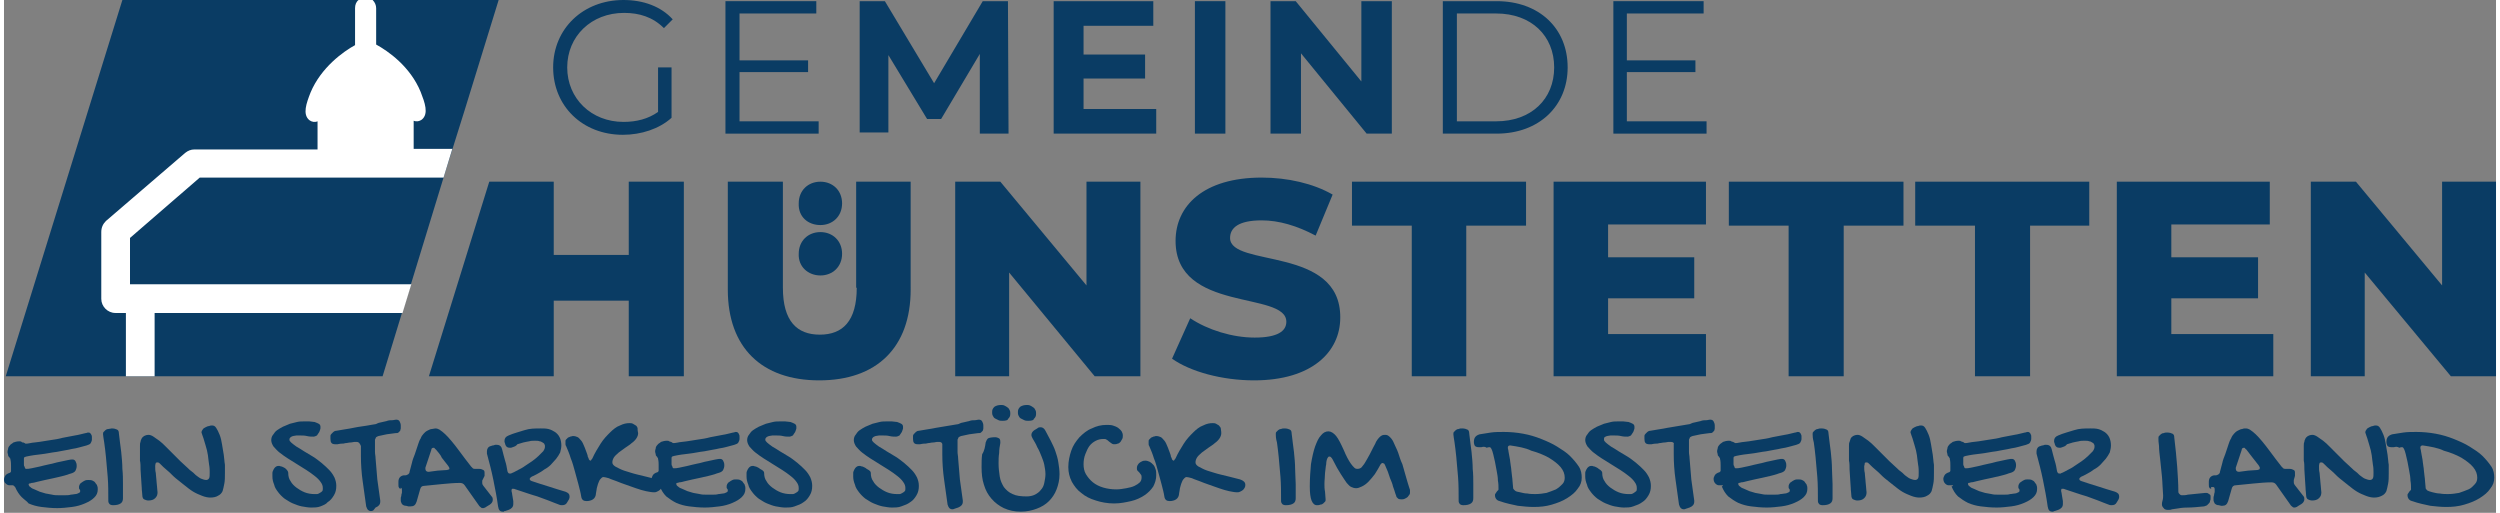 <?xml version="1.0" encoding="utf-8" standalone="no"?><!-- Generator: Adobe Illustrator 28.1.0, SVG Export Plug-In . SVG Version: 6.00 Build 0)  --><svg xmlns="http://www.w3.org/2000/svg" xmlns:xlink="http://www.w3.org/1999/xlink" height="32" id="Ebene_1" style="enable-background:new 0 0 425.2 87.5;" version="1.1" viewBox="0 0 425.2 87.5" width="156" x="0px" xml:space="preserve" y="0px"><rect x="0" y="0" width="425.2" height="87.5" fill="#808080" stroke="none"/>
<style type="text/css">
	.st0{fill:#FFFFFF;}
	.st1{fill:#0A3C64;}
</style>
<g>
	<path class="st1" d="M1.5,82.8c0,0-0.1,0-0.1,0c-0.1,0-0.1,0-0.2,0c-0.1,0-0.1,0-0.2,0c-0.1,0-0.1,0-0.1,0c-0.2,0-0.4-0.1-0.6-0.3   C0.1,82.4,0,82.1,0,81.8c0-0.2,0.1-0.4,0.2-0.6c0.1-0.2,0.4-0.4,0.7-0.5c0.1,0,0.2-0.1,0.2-0.1s0.1-0.1,0.1-0.2c0-0.3,0-0.6,0-0.9   c0-0.3,0-0.7-0.1-1.1c0-0.1,0-0.2-0.1-0.2c0-0.1-0.1-0.2-0.2-0.3c-0.1-0.1-0.1-0.2-0.1-0.3c0-0.1-0.1-0.3-0.1-0.4   c0-0.2,0-0.3,0.1-0.6c0-0.2,0.1-0.4,0.3-0.6c0.1-0.2,0.4-0.3,0.6-0.5c0.3-0.1,0.6-0.2,1-0.2c0.2,0,0.3,0,0.4,0.1s0.2,0.1,0.3,0.1   c0.1,0,0.2,0.1,0.2,0.1c0.1,0,0.1,0.1,0.2,0.1c0.1,0,0.4,0,0.8-0.1c0.4-0.1,0.9-0.1,1.5-0.2s1.2-0.2,1.9-0.3   c0.7-0.1,1.4-0.2,2.1-0.4c0.7-0.1,1.4-0.3,2.1-0.4c0.7-0.1,1.3-0.3,1.8-0.4c0.2,0,0.3-0.1,0.4-0.1c0.2,0,0.3,0,0.4,0.1   c0.1,0.1,0.2,0.2,0.2,0.3c0.1,0.1,0.1,0.3,0.1,0.4c0,0.1,0,0.3,0,0.4c0,0.2-0.1,0.4-0.2,0.6c-0.1,0.2-0.4,0.3-0.7,0.4   c-0.8,0.2-1.7,0.5-2.5,0.6c-0.8,0.2-1.7,0.3-2.6,0.5c-0.9,0.1-1.7,0.3-2.6,0.4c-0.9,0.1-1.7,0.2-2.6,0.4c-0.1,0-0.2,0.1-0.3,0.1   c-0.1,0.1-0.1,0.2-0.1,0.3v0.5c0,0.1,0,0.3,0,0.4c0,0.2,0,0.3,0.1,0.4c0,0.1,0.1,0.2,0.1,0.3c0.1,0.1,0.1,0.1,0.2,0.1   c0.2,0,0.5,0,0.9-0.1c0.4-0.1,0.9-0.2,1.4-0.3c0.5-0.1,1.1-0.3,1.7-0.4c0.6-0.1,1.1-0.3,1.7-0.4c0.5-0.1,1-0.2,1.4-0.3   c0.4-0.1,0.7-0.1,0.8-0.1c0.2,0,0.4,0.1,0.5,0.3c0.1,0.2,0.2,0.4,0.2,0.7c0,0,0,0.1,0,0.1c0,0,0,0.1,0,0.1c0,0.2-0.1,0.5-0.2,0.7   c-0.1,0.2-0.4,0.4-0.8,0.5c-0.1,0-0.3,0.1-0.6,0.2c-0.3,0.1-0.7,0.2-1.1,0.3c-0.4,0.1-0.9,0.2-1.3,0.3c-0.5,0.1-1,0.2-1.4,0.3   c-0.5,0.1-0.9,0.2-1.3,0.3c-0.4,0.1-0.7,0.2-1,0.2c-0.2,0.1-0.4,0.1-0.4,0.1c0,0-0.1,0.1-0.1,0.1c0,0.2,0.1,0.4,0.3,0.5   c0.2,0.2,0.4,0.3,0.7,0.4c0.3,0.1,0.6,0.3,0.9,0.4c0.3,0.1,0.7,0.2,1,0.3c0.4,0.1,0.7,0.1,1.1,0.2s0.7,0.1,1,0.1c0.1,0,0.3,0,0.5,0   c0.2,0,0.5,0,0.8,0c0.3,0,0.6,0,0.9-0.1c0.3,0,0.6-0.1,0.8-0.1c0.2,0,0.4-0.1,0.6-0.2c0.2-0.1,0.2-0.2,0.2-0.3c0-0.1,0-0.2-0.1-0.3   c-0.1-0.1-0.1-0.2-0.1-0.3c0-0.2,0-0.3,0.1-0.5c0.1-0.2,0.2-0.3,0.4-0.4c0.1-0.1,0.3-0.2,0.5-0.3c0.2-0.1,0.4-0.1,0.6-0.1   c0.2,0,0.5,0,0.7,0.1c0.2,0.1,0.4,0.2,0.5,0.4c0.1,0.2,0.3,0.3,0.3,0.5c0.1,0.2,0.1,0.4,0.1,0.6c0,0.6-0.2,1-0.6,1.4   c-0.4,0.4-0.9,0.7-1.6,1c-0.7,0.3-1.4,0.5-2.2,0.6c-0.8,0.1-1.7,0.2-2.5,0.2c-1,0-1.9-0.1-2.7-0.2c-0.8-0.1-1.5-0.3-2.2-0.6   C4,85.6,3.4,85.2,3,84.8s-0.8-1-1.1-1.7C1.7,82.9,1.6,82.8,1.5,82.8z"/>
	<path class="st1" d="M16.9,74.1c0-0.2,0-0.3,0.1-0.4c0.1-0.1,0.2-0.2,0.3-0.3c0.1-0.1,0.3-0.2,0.5-0.2s0.4-0.1,0.6-0.1   c0.4,0,0.7,0.1,0.9,0.2s0.3,0.3,0.3,0.6c0.1,1.1,0.3,2.2,0.4,3.2c0.1,1,0.2,2,0.2,2.9c0.1,0.9,0.1,1.8,0.1,2.6s0,1.6,0,2.4   c0,0.4-0.1,0.7-0.4,0.9c-0.3,0.2-0.7,0.3-1.3,0.3c-0.3,0-0.5-0.1-0.6-0.2c-0.1-0.1-0.2-0.3-0.2-0.5c0-1.5,0-2.8-0.1-4.1   c-0.1-1.3-0.2-2.4-0.3-3.4c-0.1-1-0.2-1.8-0.3-2.5C17,74.8,16.9,74.3,16.9,74.1z"/>
	<path class="st1" d="M25.8,79.6c0,0.4,0,0.7,0.1,1.1c0,0.4,0.1,0.8,0.1,1.1c0,0.4,0.1,0.8,0.1,1.1c0,0.4,0.1,0.8,0.1,1.1   c0,0.4-0.1,0.7-0.4,1c-0.3,0.3-0.7,0.4-1.2,0.4c-0.2,0-0.5-0.1-0.7-0.2c-0.2-0.1-0.3-0.4-0.3-0.7c0-0.4-0.1-0.8-0.1-1.3   c0-0.5-0.1-1-0.1-1.5c0-0.5-0.1-1.1-0.1-1.6c0-0.5,0-1.1-0.1-1.5c0-0.5,0-0.9,0-1.4c0-0.4,0-0.8,0-1.1c0-0.3,0-0.5,0.1-0.7   c0-0.2,0.1-0.4,0.2-0.6c0.1-0.2,0.3-0.3,0.4-0.4c0.2-0.1,0.4-0.2,0.8-0.2c0.2,0,0.5,0.1,0.8,0.3c0.3,0.2,0.6,0.4,1,0.7   s0.7,0.6,1.1,1c0.4,0.4,0.8,0.8,1.2,1.2c0.4,0.4,0.9,0.9,1.3,1.3c0.4,0.4,0.9,0.8,1.3,1.2c0.2,0.2,0.4,0.4,0.7,0.6   c0.3,0.2,0.5,0.5,0.8,0.7c0.3,0.2,0.5,0.4,0.8,0.5c0.3,0.1,0.5,0.2,0.8,0.2c0.2,0,0.4-0.1,0.5-0.3c0.1-0.2,0.1-0.5,0.1-1   c0-0.3,0-0.8-0.1-1.3c-0.1-0.5-0.1-1-0.2-1.6c-0.1-0.6-0.2-1.1-0.4-1.7s-0.3-1.1-0.5-1.6c0-0.1-0.1-0.2-0.1-0.3   c0-0.1-0.1-0.2-0.1-0.3c0-0.2,0.1-0.4,0.2-0.5c0.1-0.2,0.3-0.3,0.5-0.4c0.2-0.1,0.4-0.2,0.6-0.2c0.2-0.1,0.4-0.1,0.5-0.1   c0.3,0,0.5,0.1,0.7,0.4c0.2,0.3,0.4,0.7,0.6,1.2c0.2,0.5,0.3,1,0.4,1.6s0.2,1.2,0.3,1.8c0.1,0.6,0.1,1.2,0.2,1.7c0,0.5,0,1,0,1.4   c0,0.7,0,1.3-0.1,1.8c-0.1,0.5-0.2,1-0.3,1.3c-0.2,0.4-0.4,0.6-0.8,0.8c-0.3,0.2-0.8,0.3-1.3,0.3c-0.4,0-0.9-0.1-1.4-0.3   s-1-0.4-1.5-0.7c-0.5-0.3-1-0.7-1.5-1.1c-0.5-0.4-1-0.8-1.5-1.2c-0.5-0.4-0.9-0.9-1.4-1.3c-0.5-0.4-0.9-0.8-1.3-1.2   c-0.2-0.2-0.3-0.2-0.4-0.2c-0.1,0-0.2,0-0.3,0.1C25.8,79.3,25.8,79.4,25.8,79.6z"/>
	<path class="st1" d="M48.5,80.7c0,0.5,0.1,1,0.4,1.4c0.2,0.4,0.6,0.8,1,1.1c0.4,0.3,0.9,0.6,1.4,0.8c0.5,0.2,1.1,0.3,1.6,0.3   c0.2,0,0.3,0,0.5,0c0.2,0,0.3-0.1,0.5-0.2s0.3-0.2,0.4-0.3c0.1-0.1,0.1-0.3,0.1-0.5c0-0.4-0.1-0.7-0.4-1.1c-0.2-0.3-0.6-0.7-1-1   c-0.4-0.3-0.9-0.7-1.4-1c-0.5-0.3-1.1-0.7-1.6-1c-0.5-0.3-1.1-0.7-1.6-1c-0.5-0.3-1-0.7-1.4-1c-0.4-0.3-0.7-0.7-1-1   c-0.2-0.3-0.4-0.7-0.4-1.1c0-0.3,0.1-0.7,0.3-0.9c0.2-0.3,0.4-0.6,0.7-0.8c0.3-0.2,0.6-0.4,1-0.6s0.8-0.3,1.2-0.5   c0.4-0.1,0.8-0.2,1.2-0.3c0.4-0.1,0.8-0.1,1.2-0.1c0.3,0,0.6,0,0.9,0c0.3,0,0.6,0.1,0.9,0.1c0.3,0.1,0.5,0.2,0.7,0.3   c0.2,0.1,0.3,0.3,0.3,0.5c0,0.1,0,0.2,0,0.3c0,0.1-0.1,0.3-0.2,0.6c-0.1,0.2-0.3,0.4-0.4,0.6c-0.2,0.1-0.4,0.2-0.6,0.2   c-0.3,0-0.7,0-1.1-0.1c-0.4-0.1-0.8-0.1-1.2-0.1c-0.2,0-0.4,0-0.6,0c-0.2,0-0.4,0.1-0.6,0.1c-0.2,0.1-0.3,0.1-0.4,0.2   s-0.2,0.2-0.2,0.4c0,0.2,0.1,0.3,0.3,0.5c0.2,0.2,0.5,0.4,0.9,0.7c0.4,0.2,0.8,0.5,1.3,0.8c0.5,0.3,1,0.6,1.5,0.9   c0.5,0.3,1,0.7,1.5,1.1c0.5,0.4,0.9,0.8,1.3,1.2c0.4,0.4,0.7,0.9,0.9,1.3c0.2,0.5,0.3,0.9,0.3,1.4c0,0.6-0.1,1.1-0.4,1.6   c-0.3,0.5-0.6,0.9-1.1,1.2C55,86,54.5,86.2,54,86.4c-0.5,0.2-1.1,0.2-1.6,0.2c-0.5,0-1-0.1-1.6-0.2c-0.5-0.1-1-0.3-1.5-0.5   c-0.5-0.2-0.9-0.5-1.4-0.8c-0.4-0.3-0.8-0.7-1.1-1.1c-0.3-0.4-0.6-0.8-0.7-1.3c-0.2-0.5-0.3-0.9-0.3-1.4c0-0.2,0-0.4,0-0.6   c0-0.2,0.1-0.4,0.2-0.6c0.1-0.2,0.2-0.3,0.3-0.4c0.1-0.1,0.3-0.2,0.5-0.2c0.1,0,0.1,0,0.2,0c0.1,0,0.2,0.1,0.4,0.1   c0.2,0.1,0.5,0.2,0.7,0.4C48.4,80.3,48.5,80.5,48.5,80.7z"/>
	<path class="st1" d="M60.2,75.4c-0.1,0-0.2,0-0.4,0c-0.2,0-0.4,0.1-0.7,0.1c-0.3,0-0.5,0.1-0.8,0.1c-0.3,0.1-0.5,0.1-0.8,0.1   c-0.2,0-0.5,0.1-0.6,0.1c-0.2,0-0.3,0-0.4,0c-0.6,0-0.8-0.3-0.8-0.9c0-0.2,0-0.3,0-0.5c0-0.2,0.1-0.3,0.2-0.4   c0.1-0.1,0.2-0.2,0.3-0.3c0.1-0.1,0.3-0.2,0.5-0.2c1-0.2,2-0.3,2.9-0.5s2-0.3,3-0.5c0.2,0,0.4-0.1,0.6-0.1c0.2,0,0.4-0.1,0.6-0.2   c0.2-0.1,0.5-0.1,0.8-0.2c0.3-0.1,0.6-0.1,0.8-0.2c0.3-0.1,0.6-0.1,0.8-0.1c0.3,0,0.5-0.1,0.7-0.1c0.3,0,0.5,0.1,0.6,0.3   c0.1,0.2,0.2,0.4,0.2,0.7c0,0.2,0,0.3,0,0.5c0,0.1-0.1,0.3-0.1,0.4c-0.1,0.1-0.2,0.2-0.3,0.3c-0.1,0.1-0.3,0.1-0.5,0.1   c-0.5,0.1-1,0.1-1.5,0.2c-0.5,0.1-1,0.2-1.4,0.3c-0.2,0.1-0.3,0.1-0.4,0.2c-0.1,0.1-0.1,0.3-0.2,0.4c0,0.2,0,0.3,0,0.5   c0,0.2,0,0.3,0,0.5c0,0.4,0,0.7,0,1.1c0,0.4,0.1,0.7,0.1,1.1c0.1,1.2,0.2,2.4,0.3,3.6c0.2,1.2,0.3,2.4,0.5,3.6c0,0,0,0.1,0,0.1   c0,0,0,0.1,0,0.1c0,0.5-0.3,0.8-0.8,1L63,87.1c-0.2,0.1-0.3,0.1-0.4,0.1c-0.2,0-0.4-0.1-0.5-0.2c-0.1-0.1-0.2-0.3-0.3-0.6   c-0.2-1.5-0.4-2.9-0.6-4.3c-0.2-1.4-0.3-2.9-0.3-4.3c0-0.2,0-0.5,0-0.8c0-0.3,0-0.6,0-0.9C60.7,75.6,60.5,75.4,60.2,75.4z"/>
	<path class="st1" d="M67.7,83.4c-0.1,0-0.3-0.1-0.3-0.2c-0.1-0.1-0.1-0.3-0.1-0.6c0,0,0-0.1,0-0.1s0-0.2,0-0.3c0-0.6,0.3-1,0.9-1.1   l0.3,0c0.2,0,0.3-0.1,0.5-0.2c0.1-0.1,0.2-0.2,0.2-0.4c0.1-0.5,0.3-1,0.4-1.5c0.1-0.5,0.3-1,0.5-1.5c0.1-0.3,0.2-0.6,0.3-0.9   c0.1-0.3,0.2-0.6,0.3-0.9c0.1-0.3,0.2-0.6,0.4-0.9c0.1-0.3,0.3-0.6,0.5-0.8c0.1-0.1,0.2-0.2,0.3-0.3c0.1-0.1,0.3-0.2,0.5-0.3   c0.2-0.1,0.4-0.2,0.6-0.2s0.4-0.1,0.6-0.1c0.3,0,0.5,0.1,0.7,0.2c0.3,0.2,0.7,0.5,1,0.8c0.3,0.3,0.7,0.7,1.1,1.2   c0.4,0.5,0.9,1.1,1.4,1.8c0.5,0.7,1.2,1.6,1.9,2.5c0.1,0.1,0.2,0.2,0.3,0.3c0.1,0.1,0.3,0.1,0.4,0.1h0.7c0.3,0,0.5,0.1,0.7,0.2   c0.2,0.1,0.2,0.3,0.2,0.6c0,0.1,0,0.1,0,0.2c0,0.1,0,0.1,0,0.2L81.6,82c0,0.1,0,0.1,0,0.2c0,0.1,0,0.1,0,0.2c0,0.2,0.1,0.4,0.2,0.5   l1.4,1.8c0.2,0.2,0.2,0.4,0.2,0.6c0,0.3-0.2,0.6-0.5,0.8l-0.5,0.3c-0.1,0.1-0.2,0.1-0.3,0.2c-0.1,0-0.2,0.1-0.3,0.1   c-0.2,0-0.3,0-0.4-0.1c-0.1-0.1-0.3-0.2-0.4-0.4c-0.4-0.6-0.8-1.1-1.2-1.7c-0.4-0.6-0.8-1.1-1.2-1.7c-0.2-0.3-0.5-0.4-0.8-0.4   c-1,0-2,0.1-3.1,0.2c-1,0.1-2,0.2-3,0.3c-0.4,0-0.6,0.2-0.7,0.6l-0.6,2.1c-0.2,0.6-0.5,0.8-1,0.8H69l-0.4-0.1   c-0.3,0-0.5-0.1-0.7-0.3c-0.1-0.2-0.2-0.4-0.2-0.6c0-0.1,0-0.1,0-0.2c0-0.1,0-0.1,0-0.2c0-0.2,0.1-0.3,0.1-0.5   c0-0.2,0.1-0.3,0.1-0.5c0-0.1,0-0.1,0-0.2c0-0.1,0-0.1,0-0.2c0-0.3-0.1-0.4-0.3-0.4H67.7z M73.7,76.7c-0.1-0.1-0.2-0.1-0.2-0.2   c-0.1-0.1-0.1-0.1-0.2-0.1c-0.2,0-0.4,0.1-0.4,0.4c-0.2,0.5-0.3,1-0.5,1.5c-0.2,0.5-0.3,1-0.5,1.5c0,0,0,0.1,0,0.1c0,0,0,0.1,0,0.1   c0,0.3,0.2,0.5,0.5,0.5h0.1c0.5-0.1,1-0.1,1.5-0.2c0.5,0,1-0.1,1.5-0.1c0.2,0,0.3-0.1,0.4-0.1C76,80.1,76,80,76,79.9   c0-0.1-0.1-0.2-0.2-0.4c-0.4-0.5-0.7-0.9-1.1-1.4C74.5,77.6,74.1,77.2,73.7,76.7z"/>
	<path class="st1" d="M86.8,76.3c-0.2,0.1-0.3,0.1-0.5,0.1c-0.4,0-0.7-0.2-0.8-0.7c0-0.1-0.1-0.2-0.1-0.3c0-0.1,0-0.2,0-0.2   c0-0.4,0.2-0.7,0.7-0.9c0.9-0.4,1.8-0.6,2.7-0.9s1.8-0.3,2.8-0.3c0.4,0,0.9,0,1.3,0.1c0.4,0.1,0.8,0.3,1.1,0.5   c0.3,0.2,0.6,0.5,0.8,0.9c0.2,0.4,0.3,0.9,0.3,1.4c0,0.4-0.1,0.8-0.2,1.2c-0.2,0.4-0.4,0.7-0.7,1.1c-0.3,0.3-0.6,0.7-0.9,1   c-0.3,0.3-0.7,0.6-1.1,0.8c-0.4,0.3-0.7,0.5-1.1,0.7c-0.4,0.2-0.7,0.4-1,0.5c-0.2,0.1-0.4,0.3-0.4,0.4c0,0.2,0.1,0.3,0.4,0.4   c0.9,0.3,1.8,0.6,2.8,0.9c0.9,0.3,1.9,0.6,2.9,0.9c0.5,0.2,0.7,0.4,0.7,0.8c0,0.2,0,0.3-0.1,0.5c-0.1,0.2-0.2,0.3-0.3,0.5   c-0.2,0.4-0.5,0.5-0.9,0.5c-0.1,0-0.3,0-0.5-0.1c-0.5-0.2-1.1-0.4-1.8-0.7c-0.6-0.2-1.3-0.5-1.9-0.7c-0.7-0.2-1.3-0.4-1.9-0.6   c-0.6-0.2-1.2-0.4-1.8-0.6c-0.2-0.1-0.3-0.1-0.4-0.1c-0.1,0-0.1,0-0.2,0c0,0-0.1,0.1-0.1,0.2c0,0,0,0.1,0,0.1c0,0,0,0.1,0,0.1   c0,0.1,0.1,0.3,0.1,0.5c0,0.2,0.1,0.4,0.1,0.6c0,0.2,0.1,0.4,0.1,0.6c0,0.2,0,0.4,0,0.5c0,0.5-0.3,0.8-0.8,1l-0.6,0.2   c-0.1,0-0.2,0-0.2,0.1c-0.1,0-0.1,0-0.2,0c-0.5,0-0.7-0.3-0.8-0.9c-0.2-1.5-0.5-3-0.8-4.5c-0.3-1.5-0.7-3-1.1-4.5   c0-0.1,0-0.2,0-0.2c0-0.1,0-0.1,0-0.2c0-0.4,0.2-0.8,0.7-0.9c0.2-0.1,0.3-0.1,0.4-0.1c0.1,0,0.2-0.1,0.3-0.1s0.1,0,0.2,0   c0,0,0.1,0,0.1,0c0.5,0,0.8,0.3,0.9,0.8c0.2,0.7,0.3,1.3,0.5,1.9c0.2,0.6,0.3,1.2,0.4,1.8c0.1,0.3,0.2,0.4,0.4,0.4   c0.1,0,0.1,0,0.2,0c0.1,0,0.1-0.1,0.2-0.1c0.3-0.1,0.6-0.3,1-0.5c0.4-0.2,0.8-0.4,1.2-0.7c0.4-0.3,0.8-0.5,1.2-0.8   c0.4-0.3,0.8-0.6,1.1-0.9c0.3-0.3,0.6-0.6,0.8-0.8c0.2-0.3,0.3-0.5,0.3-0.8c0-0.2,0-0.3-0.1-0.4c0-0.1-0.1-0.2-0.3-0.3   s-0.3-0.2-0.5-0.2c-0.2-0.1-0.5-0.1-0.8-0.1c-0.3,0-0.7,0-1,0.1c-0.4,0.1-0.7,0.1-1,0.2c-0.3,0.1-0.7,0.2-1,0.3   C87.4,76.1,87.1,76.2,86.8,76.3z"/>
	<path class="st1" d="M108.2,73.9c0,0.3-0.1,0.6-0.3,0.9c-0.2,0.3-0.5,0.6-0.8,0.8c-0.3,0.3-0.7,0.5-1.1,0.8   c-0.4,0.3-0.7,0.5-1.1,0.8c-0.3,0.3-0.6,0.5-0.8,0.8c-0.2,0.3-0.3,0.6-0.3,0.9c0,0.3,0.2,0.5,0.5,0.7c0.4,0.2,0.9,0.5,1.5,0.7   c0.7,0.2,1.5,0.5,2.4,0.7c0.9,0.2,2,0.5,3.2,0.8c0.6,0.2,0.9,0.5,0.9,0.9c0,0.2,0,0.3-0.1,0.5c-0.1,0.2-0.2,0.3-0.3,0.4   c-0.1,0.1-0.3,0.2-0.5,0.3s-0.3,0.1-0.5,0.1c-0.4,0-0.9-0.1-1.4-0.2c-0.5-0.1-1.1-0.3-1.7-0.5c-0.6-0.2-1.1-0.4-1.7-0.6   c-0.6-0.2-1.1-0.4-1.6-0.6s-0.9-0.3-1.3-0.5c-0.4-0.1-0.7-0.2-0.9-0.2c-0.2,0-0.3,0.1-0.4,0.2c-0.1,0.1-0.3,0.3-0.4,0.6   c-0.1,0.2-0.2,0.5-0.3,0.9c-0.1,0.3-0.1,0.7-0.2,1.1c0,0.4-0.2,0.8-0.5,1c-0.3,0.2-0.7,0.3-1.1,0.3c-0.5,0-0.8-0.2-0.9-0.7   c-0.1-0.7-0.3-1.4-0.5-2.2c-0.2-0.7-0.4-1.5-0.6-2.2c-0.2-0.7-0.4-1.5-0.7-2.2c-0.2-0.7-0.5-1.4-0.8-2.1c-0.1-0.1-0.1-0.3-0.1-0.4   c0-0.1,0-0.2,0-0.4c0-0.1,0-0.2,0.1-0.3c0.1-0.1,0.2-0.2,0.3-0.3c0.1-0.1,0.3-0.1,0.4-0.2c0.2,0,0.3-0.1,0.5-0.1   c0.3,0,0.6,0.1,0.8,0.2c0.2,0.1,0.4,0.4,0.6,0.6c0.1,0.1,0.2,0.3,0.3,0.5c0.1,0.2,0.2,0.5,0.3,0.7c0.1,0.3,0.2,0.5,0.3,0.8   c0.1,0.3,0.2,0.5,0.2,0.7c0.1,0.2,0.2,0.4,0.2,0.5c0.1,0.1,0.2,0.2,0.2,0.2c0.1,0,0.1,0,0.2-0.1c0-0.1,0.1-0.1,0.2-0.3   c0.4-0.9,0.9-1.7,1.4-2.5c0.5-0.8,1.1-1.4,1.6-1.9c0.5-0.5,1.1-1,1.7-1.2c0.6-0.3,1.1-0.4,1.6-0.4c0.2,0,0.4,0,0.6,0.1   c0.2,0.1,0.3,0.2,0.5,0.3s0.2,0.3,0.3,0.4C108.1,73.6,108.2,73.8,108.2,73.9z"/>
	<path class="st1" d="M112,82.8c0,0-0.1,0-0.1,0c-0.1,0-0.1,0-0.2,0c-0.1,0-0.1,0-0.2,0c-0.1,0-0.1,0-0.1,0c-0.2,0-0.4-0.1-0.6-0.3   c-0.2-0.2-0.3-0.5-0.3-0.8c0-0.2,0.1-0.4,0.2-0.6c0.1-0.2,0.4-0.4,0.7-0.5c0.1,0,0.2-0.1,0.2-0.1s0.1-0.1,0.1-0.2   c0-0.3,0-0.6,0-0.9c0-0.3,0-0.7-0.1-1.1c0-0.1,0-0.2-0.1-0.2c0-0.1-0.1-0.2-0.2-0.3c-0.1-0.1-0.1-0.2-0.1-0.3   c0-0.1-0.1-0.3-0.1-0.4c0-0.2,0-0.3,0.1-0.6c0-0.2,0.1-0.4,0.3-0.6c0.1-0.2,0.4-0.3,0.6-0.5c0.3-0.1,0.6-0.2,1-0.2   c0.2,0,0.3,0,0.4,0.1c0.1,0,0.2,0.1,0.3,0.1c0.1,0,0.2,0.1,0.2,0.1s0.1,0.1,0.2,0.1c0.1,0,0.4,0,0.8-0.1c0.4-0.1,0.9-0.1,1.5-0.2   s1.2-0.2,1.9-0.3c0.7-0.1,1.4-0.2,2.1-0.4c0.7-0.1,1.4-0.3,2.1-0.4c0.7-0.1,1.3-0.3,1.8-0.4c0.2,0,0.3-0.1,0.4-0.1   c0.2,0,0.3,0,0.4,0.1c0.1,0.1,0.2,0.2,0.2,0.3c0.1,0.1,0.1,0.3,0.1,0.4c0,0.1,0,0.3,0,0.4c0,0.2-0.1,0.4-0.2,0.6   c-0.1,0.2-0.4,0.3-0.7,0.4c-0.8,0.2-1.7,0.5-2.5,0.6c-0.8,0.2-1.7,0.3-2.6,0.5c-0.9,0.1-1.7,0.3-2.6,0.4c-0.9,0.1-1.7,0.2-2.6,0.4   c-0.1,0-0.2,0.1-0.3,0.1c-0.1,0.1-0.1,0.2-0.1,0.3v0.5c0,0.1,0,0.3,0,0.4c0,0.2,0,0.3,0.1,0.4c0,0.1,0.1,0.2,0.1,0.3   c0.1,0.1,0.1,0.1,0.2,0.1c0.2,0,0.5,0,0.9-0.1s0.9-0.2,1.4-0.3c0.5-0.1,1.1-0.3,1.7-0.4c0.6-0.1,1.1-0.3,1.7-0.4   c0.5-0.1,1-0.2,1.4-0.3c0.4-0.1,0.7-0.1,0.8-0.1c0.2,0,0.4,0.1,0.5,0.3c0.1,0.2,0.2,0.4,0.2,0.7c0,0,0,0.1,0,0.1c0,0,0,0.1,0,0.1   c0,0.2-0.1,0.5-0.2,0.7c-0.1,0.2-0.4,0.4-0.8,0.5c-0.1,0-0.3,0.1-0.6,0.2c-0.3,0.1-0.7,0.2-1.1,0.3c-0.4,0.1-0.9,0.2-1.3,0.3   c-0.5,0.1-1,0.2-1.4,0.3c-0.5,0.1-0.9,0.2-1.3,0.3c-0.4,0.1-0.7,0.2-1,0.2c-0.2,0.1-0.4,0.1-0.4,0.1c0,0-0.1,0.1-0.1,0.1   c0,0.2,0.1,0.4,0.3,0.5c0.2,0.2,0.4,0.3,0.7,0.4c0.3,0.1,0.6,0.3,0.9,0.4c0.3,0.1,0.7,0.2,1,0.3c0.4,0.1,0.7,0.1,1.1,0.2   s0.7,0.1,1,0.1c0.1,0,0.3,0,0.5,0c0.2,0,0.5,0,0.8,0c0.3,0,0.6,0,0.9-0.1c0.3,0,0.6-0.1,0.8-0.1c0.2,0,0.4-0.1,0.6-0.2   c0.2-0.1,0.2-0.2,0.2-0.3c0-0.1,0-0.2-0.1-0.3c-0.1-0.1-0.1-0.2-0.1-0.3c0-0.2,0-0.3,0.1-0.5c0.1-0.2,0.2-0.3,0.4-0.4   c0.1-0.1,0.3-0.2,0.5-0.3c0.2-0.1,0.4-0.1,0.6-0.1c0.2,0,0.5,0,0.7,0.1c0.2,0.1,0.4,0.2,0.5,0.4c0.1,0.2,0.3,0.3,0.3,0.5   c0.1,0.2,0.1,0.4,0.1,0.6c0,0.6-0.2,1-0.6,1.4c-0.4,0.4-0.9,0.7-1.6,1c-0.7,0.3-1.4,0.5-2.2,0.6c-0.8,0.1-1.7,0.2-2.5,0.2   c-1,0-1.9-0.1-2.7-0.2c-0.8-0.1-1.5-0.3-2.2-0.6c-0.6-0.3-1.2-0.7-1.7-1.1c-0.5-0.5-0.8-1-1.1-1.7C112.3,82.9,112.2,82.8,112,82.8z   "/>
	<path class="st1" d="M129.7,80.7c0,0.5,0.1,1,0.4,1.4c0.2,0.4,0.6,0.8,1,1.1c0.4,0.3,0.9,0.6,1.4,0.8c0.5,0.2,1.1,0.3,1.6,0.3   c0.2,0,0.3,0,0.5,0c0.2,0,0.3-0.1,0.5-0.2s0.3-0.2,0.4-0.3c0.1-0.1,0.1-0.3,0.1-0.5c0-0.4-0.1-0.7-0.4-1.1c-0.2-0.3-0.6-0.7-1-1   c-0.4-0.3-0.9-0.7-1.4-1c-0.5-0.3-1.1-0.7-1.6-1c-0.5-0.3-1.1-0.7-1.6-1c-0.5-0.3-1-0.7-1.4-1c-0.4-0.3-0.7-0.7-1-1   c-0.2-0.3-0.4-0.7-0.4-1.1c0-0.3,0.1-0.7,0.3-0.9c0.2-0.3,0.4-0.6,0.7-0.8c0.3-0.2,0.6-0.4,1-0.6c0.4-0.2,0.8-0.3,1.2-0.5   c0.4-0.1,0.8-0.2,1.2-0.3c0.4-0.1,0.8-0.1,1.2-0.1c0.3,0,0.6,0,0.9,0s0.6,0.1,0.9,0.1c0.3,0.1,0.5,0.2,0.7,0.3   c0.2,0.1,0.3,0.3,0.3,0.5c0,0.1,0,0.2,0,0.3c0,0.1-0.1,0.3-0.2,0.6c-0.1,0.2-0.3,0.4-0.4,0.6c-0.2,0.1-0.4,0.2-0.6,0.2   c-0.3,0-0.7,0-1.1-0.1c-0.4-0.1-0.8-0.1-1.2-0.1c-0.2,0-0.4,0-0.6,0c-0.2,0-0.4,0.1-0.6,0.1c-0.2,0.1-0.3,0.1-0.4,0.2   c-0.1,0.1-0.2,0.2-0.2,0.4c0,0.2,0.1,0.3,0.3,0.5c0.2,0.2,0.5,0.4,0.9,0.7c0.4,0.2,0.8,0.5,1.3,0.8c0.5,0.3,1,0.6,1.5,0.9   c0.5,0.3,1,0.7,1.5,1.1c0.5,0.4,0.9,0.8,1.3,1.2c0.4,0.4,0.7,0.9,0.9,1.3c0.2,0.5,0.3,0.9,0.3,1.4c0,0.6-0.1,1.1-0.4,1.6   c-0.3,0.5-0.6,0.9-1.1,1.2c-0.4,0.3-0.9,0.5-1.5,0.7c-0.5,0.2-1.1,0.2-1.6,0.2c-0.5,0-1-0.1-1.6-0.2c-0.5-0.1-1-0.3-1.5-0.5   c-0.5-0.2-0.9-0.5-1.4-0.8c-0.4-0.3-0.8-0.7-1.1-1.1c-0.3-0.4-0.6-0.8-0.7-1.3c-0.2-0.5-0.3-0.9-0.3-1.4c0-0.2,0-0.4,0-0.6   c0-0.2,0.1-0.4,0.2-0.6s0.2-0.3,0.3-0.4c0.1-0.1,0.3-0.2,0.5-0.2c0.1,0,0.1,0,0.2,0c0.1,0,0.2,0.1,0.4,0.1c0.2,0.1,0.5,0.2,0.7,0.4   C129.6,80.3,129.7,80.5,129.7,80.7z"/>
	<path class="st1" d="M147.9,80.7c0,0.5,0.1,1,0.4,1.4c0.2,0.4,0.6,0.8,1,1.1c0.4,0.3,0.9,0.6,1.4,0.8c0.5,0.2,1.1,0.3,1.6,0.3   c0.2,0,0.3,0,0.5,0c0.2,0,0.3-0.1,0.5-0.2s0.3-0.2,0.4-0.3c0.1-0.1,0.1-0.3,0.1-0.5c0-0.4-0.1-0.7-0.4-1.1c-0.2-0.3-0.6-0.7-1-1   c-0.4-0.3-0.9-0.7-1.4-1c-0.5-0.3-1.1-0.7-1.6-1c-0.5-0.3-1.1-0.7-1.6-1c-0.5-0.3-1-0.7-1.4-1c-0.4-0.3-0.7-0.7-1-1   c-0.2-0.3-0.4-0.7-0.4-1.1c0-0.3,0.1-0.7,0.3-0.9c0.2-0.3,0.4-0.6,0.7-0.8c0.3-0.2,0.6-0.4,1-0.6c0.4-0.2,0.8-0.3,1.2-0.5   c0.4-0.1,0.8-0.2,1.2-0.3c0.4-0.1,0.8-0.1,1.2-0.1c0.3,0,0.6,0,0.9,0c0.3,0,0.6,0.1,0.9,0.1c0.3,0.1,0.5,0.2,0.7,0.3   c0.2,0.1,0.3,0.3,0.3,0.5c0,0.1,0,0.2,0,0.3c0,0.1-0.1,0.3-0.2,0.6c-0.1,0.2-0.3,0.4-0.4,0.6c-0.2,0.1-0.4,0.2-0.6,0.2   c-0.3,0-0.7,0-1.1-0.1c-0.4-0.1-0.8-0.1-1.2-0.1c-0.2,0-0.4,0-0.6,0c-0.2,0-0.4,0.1-0.6,0.1c-0.2,0.1-0.3,0.1-0.4,0.2   c-0.1,0.1-0.2,0.2-0.2,0.4c0,0.2,0.1,0.3,0.3,0.5c0.2,0.2,0.5,0.4,0.9,0.7c0.4,0.2,0.8,0.5,1.3,0.8c0.5,0.3,1,0.6,1.5,0.9   c0.5,0.3,1,0.7,1.5,1.1c0.5,0.4,0.9,0.8,1.3,1.2c0.4,0.4,0.7,0.9,0.9,1.3c0.2,0.5,0.3,0.9,0.3,1.4c0,0.6-0.1,1.1-0.4,1.6   c-0.3,0.5-0.6,0.9-1.1,1.2c-0.4,0.3-0.9,0.5-1.5,0.7c-0.5,0.2-1.1,0.2-1.6,0.2c-0.5,0-1-0.1-1.6-0.2c-0.5-0.1-1-0.3-1.5-0.5   c-0.5-0.2-0.9-0.5-1.4-0.8c-0.4-0.3-0.8-0.7-1.1-1.1c-0.3-0.4-0.6-0.8-0.7-1.3c-0.2-0.5-0.3-0.9-0.3-1.4c0-0.2,0-0.4,0-0.6   c0-0.2,0.1-0.4,0.2-0.6c0.1-0.2,0.2-0.3,0.3-0.4c0.1-0.1,0.3-0.2,0.5-0.2c0.1,0,0.1,0,0.2,0c0.1,0,0.2,0.1,0.4,0.1   c0.2,0.1,0.5,0.2,0.7,0.4C147.8,80.3,147.9,80.5,147.9,80.7z"/>
	<path class="st1" d="M159.6,75.4c-0.1,0-0.2,0-0.4,0c-0.2,0-0.4,0.1-0.7,0.1c-0.3,0-0.5,0.1-0.8,0.1c-0.3,0.1-0.5,0.1-0.8,0.1   c-0.2,0-0.5,0.1-0.6,0.1c-0.2,0-0.3,0-0.4,0c-0.6,0-0.8-0.3-0.8-0.9c0-0.2,0-0.3,0-0.5c0-0.2,0.1-0.3,0.2-0.4   c0.1-0.1,0.2-0.2,0.3-0.3c0.1-0.1,0.3-0.2,0.5-0.2c1-0.2,2-0.3,2.9-0.5c1-0.2,2-0.3,3-0.5c0.2,0,0.4-0.1,0.6-0.1   c0.2,0,0.4-0.1,0.6-0.2c0.2-0.1,0.5-0.1,0.8-0.2c0.3-0.1,0.6-0.1,0.8-0.2c0.3-0.1,0.6-0.1,0.8-0.1c0.3,0,0.5-0.1,0.7-0.1   c0.3,0,0.5,0.1,0.6,0.3c0.1,0.2,0.2,0.4,0.2,0.7c0,0.2,0,0.3,0,0.5s-0.1,0.3-0.1,0.4c-0.1,0.1-0.2,0.2-0.3,0.3   c-0.1,0.1-0.3,0.1-0.5,0.1c-0.5,0.1-1,0.1-1.5,0.2c-0.5,0.1-1,0.2-1.4,0.3c-0.2,0.1-0.3,0.1-0.4,0.2c-0.1,0.1-0.1,0.3-0.2,0.4   c0,0.2,0,0.3,0,0.5c0,0.2,0,0.3,0,0.5c0,0.4,0,0.7,0,1.1c0,0.4,0.1,0.7,0.1,1.1c0.1,1.2,0.2,2.4,0.3,3.6c0.2,1.2,0.3,2.4,0.5,3.6   c0,0,0,0.1,0,0.1c0,0,0,0.1,0,0.1c0,0.5-0.3,0.8-0.8,1l-0.6,0.2c-0.2,0.1-0.3,0.1-0.4,0.1c-0.2,0-0.4-0.1-0.5-0.2   c-0.1-0.1-0.2-0.3-0.3-0.6c-0.2-1.5-0.4-2.9-0.6-4.3c-0.2-1.4-0.3-2.9-0.3-4.3c0-0.2,0-0.5,0-0.8c0-0.3,0-0.6,0-0.9   C160.1,75.6,159.9,75.4,159.6,75.4z"/>
	<path class="st1" d="M167.5,75.5c0.1-0.3,0.2-0.5,0.4-0.7c0.2-0.1,0.6-0.2,1.2-0.2c0.3,0,0.5,0.1,0.7,0.2c0.2,0.2,0.2,0.4,0.2,0.6   c0,0,0,0.1,0,0.1c0,0,0,0.1,0,0.1c-0.1,0.5-0.2,1.1-0.2,1.7c-0.1,0.6-0.1,1.2-0.1,1.8c0,0.8,0.1,1.5,0.2,2.2   c0.1,0.7,0.4,1.3,0.7,1.8c0.4,0.5,0.8,0.9,1.5,1.2c0.6,0.3,1.4,0.4,2.4,0.4c0.5,0,1-0.1,1.4-0.3c0.4-0.2,0.8-0.5,1-0.8   c0.3-0.3,0.5-0.7,0.6-1.2c0.1-0.5,0.2-1,0.2-1.5c0-0.5-0.1-1.1-0.2-1.6c-0.1-0.5-0.3-1-0.5-1.5c-0.2-0.5-0.4-1-0.7-1.5   c-0.2-0.5-0.5-1-0.8-1.5c-0.1-0.2-0.2-0.4-0.2-0.6c0-0.3,0.2-0.6,0.5-0.8l0.5-0.3c0.2-0.2,0.4-0.2,0.6-0.2c0.3,0,0.6,0.2,0.8,0.6   c0.3,0.6,0.6,1.1,0.9,1.7c0.3,0.6,0.6,1.2,0.8,1.8c0.2,0.6,0.4,1.2,0.5,1.9c0.1,0.6,0.2,1.3,0.2,2c0,1-0.2,1.8-0.5,2.6   c-0.3,0.8-0.8,1.5-1.3,2c-0.6,0.6-1.3,1-2.1,1.3c-0.8,0.3-1.7,0.5-2.7,0.5c-1.1,0-2-0.2-2.9-0.6c-0.8-0.4-1.5-0.9-2.1-1.6   c-0.6-0.7-1-1.4-1.3-2.4c-0.3-0.9-0.4-1.9-0.4-3c0-0.7,0-1.5,0.1-2.2C167.3,76.9,167.4,76.2,167.5,75.5z M170.4,71.8   c-0.2,0-0.5,0-0.7-0.1c-0.2-0.1-0.4-0.2-0.6-0.3c-0.2-0.1-0.3-0.3-0.4-0.5c-0.1-0.2-0.1-0.4-0.1-0.6c0-0.4,0.1-0.6,0.4-0.9   c0.3-0.2,0.7-0.3,1.1-0.3c0.2,0,0.4,0,0.6,0.1c0.2,0.1,0.4,0.2,0.5,0.3c0.2,0.1,0.3,0.3,0.4,0.5c0.1,0.2,0.1,0.4,0.1,0.6   c0,0.4-0.1,0.6-0.4,0.9C171.3,71.7,170.9,71.8,170.4,71.8z M174.8,71.8c-0.2,0-0.5,0-0.7-0.1c-0.2-0.1-0.4-0.2-0.6-0.3   c-0.2-0.1-0.3-0.3-0.4-0.5c-0.1-0.2-0.1-0.4-0.1-0.6c0-0.4,0.1-0.6,0.4-0.9c0.3-0.2,0.7-0.3,1.1-0.3c0.2,0,0.4,0,0.6,0.1   c0.2,0.1,0.4,0.2,0.5,0.3c0.2,0.1,0.3,0.3,0.4,0.5c0.1,0.2,0.1,0.4,0.1,0.6c0,0.4-0.1,0.6-0.4,0.9   C175.7,71.7,175.3,71.8,174.8,71.8z"/>
	<path class="st1" d="M187.6,74.9c-0.5,0-0.9,0.1-1.3,0.3c-0.4,0.2-0.8,0.5-1.1,0.9c-0.3,0.4-0.5,0.9-0.7,1.4   c-0.2,0.5-0.3,1.1-0.3,1.7c0,0.6,0.1,1.2,0.4,1.7c0.3,0.5,0.7,1,1.2,1.4c0.5,0.4,1.1,0.7,1.8,0.9c0.7,0.2,1.4,0.3,2.2,0.3   c0.6,0,1.1-0.1,1.7-0.2c0.5-0.1,1-0.2,1.4-0.4c0.4-0.2,0.7-0.4,0.9-0.6s0.3-0.5,0.3-0.8c0-0.2,0-0.4-0.1-0.5   c-0.1-0.1-0.2-0.3-0.3-0.4s-0.2-0.2-0.3-0.3c-0.1-0.1-0.1-0.3-0.1-0.4c0-0.2,0-0.3,0.1-0.5c0.1-0.2,0.2-0.3,0.3-0.4   c0.1-0.1,0.3-0.2,0.5-0.3c0.2-0.1,0.4-0.1,0.6-0.1c0.2,0,0.5,0.1,0.7,0.2c0.2,0.1,0.4,0.3,0.6,0.5c0.2,0.2,0.3,0.5,0.4,0.8   c0.1,0.3,0.1,0.6,0.1,1c0,0.7-0.2,1.3-0.5,1.9c-0.4,0.6-0.9,1.1-1.5,1.5c-0.6,0.4-1.4,0.8-2.3,1c-0.9,0.2-1.8,0.4-2.9,0.4   c-1.1,0-2.2-0.2-3.1-0.5c-1-0.3-1.8-0.7-2.5-1.3c-0.7-0.5-1.2-1.2-1.6-1.9c-0.4-0.8-0.6-1.6-0.6-2.5c0-1,0.2-1.9,0.5-2.8   c0.3-0.9,0.8-1.6,1.4-2.3c0.6-0.6,1.3-1.2,2.1-1.5c0.8-0.4,1.6-0.6,2.5-0.6c0.4,0,0.8,0,1.1,0.1c0.3,0.1,0.6,0.2,0.9,0.4   c0.2,0.2,0.4,0.3,0.6,0.6c0.1,0.2,0.2,0.4,0.2,0.7c0,0.2,0,0.4-0.1,0.6c-0.1,0.2-0.2,0.3-0.3,0.5c-0.1,0.1-0.3,0.3-0.5,0.3   c-0.2,0.1-0.4,0.1-0.6,0.1c-0.2,0-0.4-0.1-0.5-0.2c-0.1-0.1-0.3-0.2-0.4-0.3c-0.1-0.1-0.2-0.2-0.4-0.3   C188,74.9,187.8,74.9,187.6,74.9z"/>
	<path class="st1" d="M207.7,73.9c0,0.3-0.1,0.6-0.3,0.9c-0.2,0.3-0.5,0.6-0.8,0.8c-0.3,0.3-0.7,0.5-1.1,0.8   c-0.4,0.3-0.7,0.5-1.1,0.8c-0.3,0.3-0.6,0.5-0.8,0.8c-0.2,0.3-0.3,0.6-0.3,0.9c0,0.3,0.2,0.5,0.5,0.7c0.4,0.2,0.9,0.5,1.5,0.7   c0.7,0.2,1.5,0.5,2.4,0.7c0.9,0.2,2,0.5,3.2,0.8c0.6,0.2,0.9,0.5,0.9,0.9c0,0.2,0,0.3-0.1,0.5c-0.1,0.2-0.2,0.3-0.3,0.4   c-0.1,0.1-0.3,0.2-0.5,0.3s-0.3,0.1-0.5,0.1c-0.4,0-0.9-0.1-1.4-0.2s-1.1-0.3-1.7-0.5c-0.6-0.2-1.1-0.4-1.7-0.6   c-0.6-0.2-1.1-0.4-1.6-0.6c-0.5-0.2-0.9-0.3-1.3-0.5c-0.4-0.1-0.7-0.2-0.9-0.2c-0.2,0-0.3,0.1-0.4,0.2c-0.1,0.1-0.3,0.3-0.4,0.6   c-0.1,0.2-0.2,0.5-0.3,0.9c-0.1,0.3-0.1,0.7-0.2,1.1c0,0.4-0.2,0.8-0.5,1c-0.3,0.2-0.7,0.3-1.1,0.3c-0.5,0-0.8-0.2-0.9-0.7   c-0.1-0.7-0.3-1.4-0.5-2.2c-0.2-0.7-0.4-1.5-0.6-2.2c-0.2-0.7-0.4-1.5-0.7-2.2c-0.2-0.7-0.5-1.4-0.8-2.1c-0.1-0.1-0.1-0.3-0.1-0.4   c0-0.1,0-0.2,0-0.4c0-0.1,0-0.2,0.1-0.3c0.1-0.1,0.2-0.2,0.3-0.3c0.1-0.1,0.3-0.1,0.4-0.2c0.2,0,0.3-0.1,0.5-0.1   c0.3,0,0.6,0.1,0.8,0.2c0.2,0.1,0.4,0.4,0.6,0.6c0.1,0.1,0.2,0.3,0.3,0.5c0.1,0.2,0.2,0.5,0.3,0.7c0.1,0.3,0.2,0.5,0.3,0.8   c0.1,0.3,0.2,0.5,0.2,0.7c0.1,0.2,0.2,0.4,0.2,0.5c0.1,0.1,0.2,0.2,0.2,0.2c0.1,0,0.1,0,0.2-0.1c0-0.1,0.1-0.1,0.2-0.3   c0.4-0.9,0.9-1.7,1.4-2.5c0.5-0.8,1.1-1.4,1.6-1.9c0.5-0.5,1.1-1,1.7-1.2c0.6-0.3,1.1-0.4,1.6-0.4c0.2,0,0.4,0,0.6,0.1   c0.2,0.1,0.3,0.2,0.5,0.3c0.1,0.1,0.2,0.3,0.3,0.4C207.7,73.6,207.7,73.8,207.7,73.9z"/>
	<path class="st1" d="M217,74.1c0-0.2,0-0.3,0.1-0.4c0.1-0.1,0.2-0.2,0.3-0.3c0.1-0.1,0.3-0.2,0.5-0.2c0.2-0.1,0.4-0.1,0.6-0.1   c0.4,0,0.7,0.1,0.9,0.2s0.3,0.3,0.3,0.6c0.1,1.1,0.3,2.2,0.4,3.2c0.1,1,0.2,2,0.2,2.9s0.1,1.8,0.1,2.6c0,0.8,0,1.6,0,2.4   c0,0.4-0.1,0.7-0.4,0.9c-0.3,0.2-0.7,0.3-1.3,0.3c-0.3,0-0.5-0.1-0.6-0.2c-0.1-0.1-0.2-0.3-0.2-0.5c0-1.5,0-2.8-0.1-4.1   c-0.1-1.3-0.2-2.4-0.3-3.4c-0.1-1-0.2-1.8-0.3-2.5C217,74.8,217,74.3,217,74.1z"/>
	<path class="st1" d="M235.2,79c-0.1,0-0.2,0.1-0.3,0.2c-0.3,0.6-0.7,1.2-1,1.7c-0.4,0.5-0.7,0.9-1.1,1.3c-0.4,0.4-0.7,0.6-1.1,0.8   c-0.4,0.2-0.7,0.3-1,0.3c-0.3,0-0.6-0.1-0.8-0.2c-0.3-0.1-0.5-0.4-0.8-0.7c-0.3-0.4-0.6-0.9-1-1.5c-0.4-0.6-0.9-1.5-1.4-2.5   c-0.1-0.2-0.2-0.3-0.3-0.4c-0.1-0.1-0.2-0.1-0.3-0.1c-0.1,0-0.2,0.1-0.3,0.3c-0.1,0.2-0.2,0.6-0.2,1c-0.1,0.4-0.1,0.9-0.2,1.5   c0,0.6-0.1,1.2-0.1,1.9c0,0.4,0,0.8,0.1,1.3c0,0.4,0.1,0.9,0.1,1.3c0,0.2,0,0.3-0.1,0.4c-0.1,0.1-0.2,0.2-0.3,0.3   c-0.1,0.1-0.3,0.2-0.5,0.2c-0.2,0.1-0.4,0.1-0.6,0.1c-0.4,0-0.7-0.3-0.9-0.8c-0.2-0.5-0.3-1.3-0.3-2.4c0-1.4,0.1-2.7,0.2-3.8   c0.2-1.2,0.4-2.1,0.7-3c0.3-0.8,0.6-1.5,1-1.9c0.4-0.5,0.8-0.7,1.3-0.7c0.4,0,0.9,0.3,1.3,0.8s0.8,1.3,1.3,2.4   c0.2,0.5,0.4,0.9,0.6,1.3c0.2,0.4,0.4,0.7,0.6,1c0.2,0.3,0.4,0.5,0.6,0.7c0.2,0.2,0.4,0.2,0.5,0.2s0.3,0,0.5-0.1s0.3-0.2,0.5-0.5   c0.2-0.2,0.4-0.6,0.7-1.1c0.3-0.5,0.6-1.1,1-1.9c0.2-0.4,0.4-0.7,0.5-1c0.2-0.3,0.3-0.5,0.5-0.7c0.2-0.2,0.3-0.3,0.5-0.4   c0.2-0.1,0.4-0.1,0.6-0.1c0.3,0,0.5,0.1,0.8,0.4c0.3,0.3,0.5,0.6,0.7,1.1c0.2,0.5,0.5,1,0.7,1.6s0.4,1.3,0.7,1.9   c0.2,0.7,0.4,1.4,0.6,2.1c0.2,0.7,0.4,1.4,0.6,2c0.1,0.2,0.1,0.3,0.1,0.4c0,0.1,0,0.2,0,0.3c0,0.1,0,0.3-0.1,0.4   c-0.1,0.1-0.2,0.3-0.3,0.4c-0.1,0.1-0.3,0.2-0.5,0.3c-0.2,0.1-0.4,0.1-0.5,0.1c-0.2,0-0.4,0-0.6-0.1c-0.1-0.1-0.2-0.2-0.3-0.3   c0-0.1-0.1-0.3-0.2-0.6c-0.1-0.3-0.2-0.7-0.4-1.2c-0.1-0.5-0.3-0.9-0.5-1.4c-0.2-0.5-0.3-1-0.5-1.4c-0.2-0.4-0.3-0.8-0.5-1.1   C235.5,79.2,235.4,79,235.2,79z"/>
	<path class="st1" d="M247.3,74.1c0-0.2,0-0.3,0.1-0.4c0.1-0.1,0.2-0.2,0.3-0.3c0.1-0.1,0.3-0.2,0.5-0.2c0.2-0.1,0.4-0.1,0.6-0.1   c0.4,0,0.7,0.1,0.9,0.2s0.3,0.3,0.3,0.6c0.1,1.1,0.3,2.2,0.4,3.2c0.1,1,0.2,2,0.2,2.9c0.1,0.9,0.1,1.8,0.1,2.6s0,1.6,0,2.4   c0,0.4-0.1,0.7-0.4,0.9c-0.3,0.2-0.7,0.3-1.3,0.3c-0.3,0-0.5-0.1-0.6-0.2c-0.1-0.1-0.2-0.3-0.2-0.5c0-1.5,0-2.8-0.1-4.1   c-0.1-1.3-0.2-2.4-0.3-3.4c-0.1-1-0.2-1.8-0.3-2.5C247.4,74.8,247.3,74.3,247.3,74.1z"/>
	<path class="st1" d="M252.1,76.3c-0.1,0-0.2,0-0.3,0c-0.1,0-0.1,0-0.2,0c-0.3,0-0.5-0.1-0.6-0.2c-0.1-0.1-0.2-0.4-0.2-0.7   c0-0.7,0.3-1.1,1-1.3c0.6-0.1,1.2-0.2,1.9-0.3c0.7-0.1,1.4-0.1,2.2-0.1c1.1,0,2.2,0.1,3.3,0.3c1.1,0.2,2.1,0.5,3.1,0.9   c1,0.4,1.9,0.8,2.7,1.3c0.8,0.5,1.6,1,2.2,1.6c0.6,0.6,1.1,1.2,1.5,1.8s0.5,1.3,0.5,1.9c0,0.7-0.2,1.3-0.7,1.9   c-0.4,0.6-1,1.1-1.8,1.6c-0.8,0.5-1.6,0.8-2.6,1.1c-1,0.3-2,0.4-3.1,0.4c-0.9,0-1.8-0.1-2.7-0.2c-0.9-0.2-2-0.4-3.1-0.8   c-0.5-0.1-0.8-0.5-0.8-1c0-0.1,0-0.2,0.1-0.3c0.1-0.1,0.1-0.2,0.2-0.3c0.1-0.1,0.1-0.2,0.2-0.2c0.1-0.1,0.1-0.2,0.1-0.2   c0-0.5,0-1-0.1-1.5c0-0.5-0.1-1.1-0.2-1.6c-0.1-0.5-0.2-1.1-0.3-1.6c-0.1-0.5-0.2-0.9-0.3-1.3s-0.2-0.7-0.3-0.9   c-0.1-0.2-0.2-0.3-0.3-0.3c-0.1,0-0.3,0-0.5,0.1C252.7,76.2,252.4,76.2,252.1,76.3z M257,76c-0.2,0-0.4,0.1-0.4,0.3   c0,0,0,0.1,0,0.2c0,0.1,0.1,0.3,0.1,0.5c0.1,0.4,0.1,0.7,0.2,1.1c0.1,0.4,0.1,0.9,0.2,1.4c0.1,0.5,0.1,1.1,0.2,1.7   c0.1,0.6,0.1,1.3,0.2,2.1c0,0.1,0.1,0.2,0.3,0.4s0.5,0.2,0.9,0.3c0.4,0.1,0.8,0.2,1.2,0.2c0.5,0.1,1,0.1,1.4,0.1   c0.7,0,1.3-0.1,1.9-0.2c0.6-0.2,1.1-0.4,1.6-0.6c0.5-0.3,0.8-0.6,1.1-0.9c0.3-0.3,0.4-0.7,0.4-1.1c0-0.6-0.2-1.2-0.7-1.8   c-0.5-0.6-1.2-1.1-2-1.6c-0.9-0.5-1.9-0.9-3-1.2C259.6,76.4,258.3,76.2,257,76z"/>
	<path class="st1" d="M272.7,80.7c0,0.5,0.1,1,0.4,1.4c0.2,0.4,0.6,0.8,1,1.1c0.4,0.3,0.9,0.6,1.4,0.8c0.5,0.2,1.1,0.3,1.6,0.3   c0.2,0,0.3,0,0.5,0c0.2,0,0.3-0.1,0.5-0.2c0.1-0.1,0.3-0.2,0.4-0.3c0.1-0.1,0.1-0.3,0.1-0.5c0-0.4-0.1-0.7-0.4-1.1   c-0.2-0.3-0.6-0.7-1-1c-0.4-0.3-0.9-0.7-1.4-1c-0.5-0.3-1.1-0.7-1.6-1c-0.5-0.3-1.1-0.7-1.6-1c-0.5-0.3-1-0.7-1.4-1   c-0.4-0.3-0.7-0.7-1-1c-0.2-0.3-0.4-0.7-0.4-1.1c0-0.3,0.1-0.7,0.3-0.9c0.2-0.3,0.4-0.6,0.7-0.8c0.3-0.2,0.6-0.4,1-0.6   c0.4-0.2,0.8-0.3,1.2-0.5c0.4-0.1,0.8-0.2,1.2-0.3c0.4-0.1,0.8-0.1,1.2-0.1c0.3,0,0.6,0,0.9,0c0.3,0,0.6,0.1,0.9,0.1   c0.3,0.1,0.5,0.2,0.7,0.3c0.2,0.1,0.3,0.3,0.3,0.5c0,0.1,0,0.2,0,0.3c0,0.1-0.1,0.3-0.2,0.6c-0.1,0.2-0.3,0.4-0.4,0.6   c-0.2,0.1-0.4,0.2-0.6,0.2c-0.3,0-0.7,0-1.1-0.1c-0.4-0.1-0.8-0.1-1.2-0.1c-0.2,0-0.4,0-0.6,0c-0.2,0-0.4,0.1-0.6,0.1   c-0.2,0.1-0.3,0.1-0.4,0.2S273,74.8,273,75c0,0.2,0.1,0.3,0.3,0.5c0.2,0.2,0.5,0.4,0.9,0.7c0.4,0.2,0.8,0.5,1.3,0.8   c0.5,0.3,1,0.6,1.5,0.9c0.5,0.3,1,0.7,1.5,1.1c0.5,0.4,0.9,0.8,1.3,1.2c0.4,0.4,0.7,0.9,0.9,1.3c0.2,0.5,0.3,0.9,0.3,1.4   c0,0.6-0.1,1.1-0.4,1.6c-0.3,0.5-0.6,0.9-1.1,1.2c-0.4,0.3-0.9,0.5-1.5,0.7c-0.5,0.2-1.1,0.2-1.6,0.2c-0.5,0-1-0.1-1.6-0.2   c-0.5-0.1-1-0.3-1.5-0.5c-0.5-0.2-0.9-0.5-1.4-0.8c-0.4-0.3-0.8-0.7-1.1-1.1c-0.3-0.4-0.6-0.8-0.7-1.3c-0.2-0.5-0.3-0.9-0.3-1.4   c0-0.2,0-0.4,0-0.6c0-0.2,0.1-0.4,0.2-0.6s0.2-0.3,0.3-0.4c0.1-0.1,0.3-0.2,0.5-0.2c0.1,0,0.1,0,0.2,0c0.1,0,0.2,0.1,0.4,0.1   c0.2,0.1,0.5,0.2,0.7,0.4C272.6,80.3,272.7,80.5,272.7,80.7z"/>
	<path class="st1" d="M284.4,75.4c-0.1,0-0.2,0-0.4,0c-0.2,0-0.4,0.1-0.7,0.1c-0.3,0-0.5,0.1-0.8,0.1c-0.3,0.1-0.5,0.1-0.8,0.1   c-0.2,0-0.5,0.1-0.6,0.1c-0.2,0-0.3,0-0.4,0c-0.6,0-0.8-0.3-0.8-0.9c0-0.2,0-0.3,0-0.5c0-0.2,0.1-0.3,0.2-0.4   c0.1-0.1,0.2-0.2,0.3-0.3c0.1-0.1,0.3-0.2,0.5-0.2c1-0.2,2-0.3,2.9-0.5c1-0.2,2-0.3,3-0.5c0.2,0,0.4-0.1,0.6-0.1   c0.2,0,0.4-0.1,0.6-0.2c0.2-0.1,0.5-0.1,0.8-0.2c0.3-0.1,0.6-0.1,0.8-0.2c0.3-0.1,0.6-0.1,0.8-0.1c0.3,0,0.5-0.1,0.7-0.1   c0.3,0,0.5,0.1,0.6,0.3c0.1,0.2,0.2,0.4,0.2,0.7c0,0.2,0,0.3,0,0.5s-0.1,0.3-0.1,0.4c-0.1,0.1-0.2,0.2-0.3,0.3   c-0.1,0.1-0.3,0.1-0.5,0.1c-0.5,0.1-1,0.1-1.5,0.2c-0.5,0.1-1,0.2-1.4,0.3c-0.2,0.1-0.3,0.1-0.4,0.2s-0.1,0.3-0.2,0.4   c0,0.2,0,0.3,0,0.5c0,0.2,0,0.3,0,0.5c0,0.4,0,0.7,0,1.1c0,0.4,0.1,0.7,0.1,1.1c0.1,1.2,0.2,2.4,0.3,3.6c0.2,1.2,0.3,2.4,0.5,3.6   c0,0,0,0.1,0,0.1c0,0,0,0.1,0,0.1c0,0.5-0.3,0.8-0.8,1l-0.6,0.2c-0.2,0.1-0.3,0.1-0.4,0.1c-0.2,0-0.4-0.1-0.5-0.2   c-0.1-0.1-0.2-0.3-0.3-0.6c-0.2-1.5-0.4-2.9-0.6-4.3c-0.2-1.4-0.3-2.9-0.3-4.3c0-0.2,0-0.5,0-0.8c0-0.3,0-0.6,0-0.9   C285,75.6,284.8,75.4,284.4,75.4z"/>
	<path class="st1" d="M293.2,82.8c0,0-0.1,0-0.1,0c-0.1,0-0.1,0-0.2,0c-0.1,0-0.1,0-0.2,0c-0.1,0-0.1,0-0.1,0   c-0.2,0-0.4-0.1-0.6-0.3c-0.2-0.2-0.3-0.5-0.3-0.8c0-0.2,0.1-0.4,0.2-0.6c0.1-0.2,0.4-0.4,0.7-0.5c0.1,0,0.2-0.1,0.2-0.1   s0.1-0.1,0.1-0.2c0-0.3,0-0.6,0-0.9c0-0.3,0-0.7-0.1-1.1c0-0.1,0-0.2-0.1-0.2c0-0.1-0.1-0.2-0.2-0.3c-0.1-0.1-0.1-0.2-0.1-0.3   c0-0.1-0.1-0.3-0.1-0.4c0-0.2,0-0.3,0.1-0.6c0-0.2,0.1-0.4,0.3-0.6c0.1-0.2,0.4-0.3,0.6-0.5c0.3-0.1,0.6-0.2,1-0.2   c0.2,0,0.3,0,0.4,0.1c0.1,0,0.2,0.1,0.3,0.1c0.1,0,0.2,0.1,0.2,0.1c0.1,0,0.1,0.1,0.2,0.1c0.1,0,0.4,0,0.8-0.1   c0.4-0.1,0.9-0.1,1.5-0.2c0.6-0.1,1.2-0.2,1.9-0.3c0.7-0.1,1.4-0.2,2.1-0.4c0.7-0.1,1.4-0.3,2.1-0.4c0.7-0.1,1.3-0.3,1.8-0.4   c0.2,0,0.3-0.1,0.4-0.1c0.2,0,0.3,0,0.4,0.1c0.1,0.1,0.2,0.2,0.2,0.3c0.1,0.1,0.1,0.3,0.1,0.4c0,0.1,0,0.3,0,0.4   c0,0.2-0.1,0.4-0.2,0.6c-0.1,0.2-0.4,0.3-0.7,0.4c-0.8,0.2-1.7,0.5-2.5,0.6c-0.8,0.2-1.7,0.3-2.6,0.5c-0.9,0.1-1.7,0.3-2.6,0.4   c-0.9,0.1-1.7,0.2-2.6,0.4c-0.1,0-0.2,0.1-0.3,0.1c-0.1,0.1-0.1,0.2-0.1,0.3v0.5c0,0.1,0,0.3,0,0.4c0,0.2,0,0.3,0.1,0.4   c0,0.1,0.1,0.2,0.1,0.3c0.1,0.1,0.1,0.1,0.2,0.1c0.2,0,0.5,0,0.9-0.1s0.9-0.2,1.4-0.3c0.5-0.1,1.1-0.3,1.7-0.4   c0.6-0.1,1.1-0.3,1.7-0.4c0.5-0.1,1-0.2,1.4-0.3c0.4-0.1,0.7-0.1,0.8-0.1c0.2,0,0.4,0.1,0.5,0.3c0.1,0.2,0.2,0.4,0.2,0.7   c0,0,0,0.1,0,0.1c0,0,0,0.1,0,0.1c0,0.2-0.1,0.5-0.2,0.7c-0.1,0.2-0.4,0.4-0.8,0.5c-0.1,0-0.3,0.1-0.6,0.2   c-0.3,0.1-0.7,0.2-1.1,0.3c-0.4,0.1-0.9,0.2-1.3,0.3c-0.5,0.1-1,0.2-1.4,0.3c-0.5,0.1-0.9,0.2-1.3,0.3c-0.4,0.1-0.7,0.2-1,0.2   c-0.2,0.1-0.4,0.1-0.4,0.1c0,0-0.1,0.1-0.1,0.1c0,0.2,0.1,0.4,0.3,0.5c0.2,0.2,0.4,0.3,0.7,0.4c0.3,0.1,0.6,0.3,0.9,0.4   c0.3,0.1,0.7,0.2,1,0.3c0.4,0.1,0.7,0.1,1.1,0.2s0.7,0.1,1,0.1c0.1,0,0.3,0,0.5,0c0.2,0,0.5,0,0.8,0c0.3,0,0.6,0,0.9-0.1   c0.3,0,0.6-0.1,0.8-0.1c0.2,0,0.4-0.1,0.6-0.2c0.2-0.1,0.2-0.2,0.2-0.3c0-0.1,0-0.2-0.1-0.3c-0.1-0.1-0.1-0.2-0.1-0.3   c0-0.2,0-0.3,0.1-0.5c0.1-0.2,0.2-0.3,0.4-0.4c0.1-0.1,0.3-0.2,0.5-0.3c0.2-0.1,0.4-0.1,0.6-0.1c0.2,0,0.5,0,0.7,0.1   c0.2,0.1,0.4,0.2,0.5,0.4c0.1,0.2,0.3,0.3,0.3,0.5c0.1,0.2,0.1,0.4,0.1,0.6c0,0.6-0.2,1-0.6,1.4c-0.4,0.4-0.9,0.7-1.6,1   c-0.7,0.3-1.4,0.5-2.2,0.6c-0.8,0.1-1.7,0.2-2.5,0.2c-1,0-1.9-0.1-2.7-0.2c-0.8-0.1-1.5-0.3-2.2-0.6c-0.6-0.3-1.2-0.7-1.7-1.1   c-0.5-0.5-0.8-1-1.1-1.7C293.4,82.9,293.3,82.8,293.2,82.8z"/>
	<path class="st1" d="M308.6,74.1c0-0.2,0-0.3,0.1-0.4c0.1-0.1,0.2-0.2,0.3-0.3c0.1-0.1,0.3-0.2,0.5-0.2c0.2-0.1,0.4-0.1,0.6-0.1   c0.4,0,0.7,0.1,0.9,0.2s0.3,0.3,0.3,0.6c0.1,1.1,0.3,2.2,0.4,3.2c0.1,1,0.2,2,0.2,2.9s0.1,1.8,0.1,2.6s0,1.6,0,2.4   c0,0.4-0.1,0.7-0.4,0.9c-0.3,0.2-0.7,0.3-1.3,0.3c-0.3,0-0.5-0.1-0.6-0.2c-0.1-0.1-0.2-0.3-0.2-0.5c0-1.5,0-2.8-0.1-4.1   c-0.1-1.3-0.2-2.4-0.3-3.4c-0.1-1-0.2-1.8-0.3-2.5C308.6,74.8,308.6,74.3,308.6,74.1z"/>
	<path class="st1" d="M317.4,79.6c0,0.4,0,0.7,0.1,1.1c0,0.4,0.1,0.8,0.1,1.1c0,0.4,0.1,0.8,0.1,1.1c0,0.4,0.1,0.8,0.1,1.1   c0,0.4-0.1,0.7-0.4,1c-0.3,0.3-0.7,0.4-1.2,0.4c-0.2,0-0.5-0.1-0.7-0.2c-0.2-0.1-0.3-0.4-0.3-0.7c0-0.4-0.1-0.8-0.1-1.3   c0-0.5-0.1-1-0.1-1.5c0-0.5-0.1-1.1-0.1-1.6c0-0.5,0-1.1-0.1-1.5c0-0.5,0-0.9,0-1.4c0-0.4,0-0.8,0-1.1c0-0.3,0-0.5,0.1-0.7   s0.1-0.4,0.2-0.6s0.3-0.3,0.4-0.4c0.2-0.1,0.4-0.2,0.8-0.2c0.2,0,0.5,0.1,0.8,0.3c0.3,0.2,0.6,0.4,1,0.7c0.4,0.3,0.7,0.6,1.1,1   c0.4,0.4,0.8,0.8,1.2,1.2c0.4,0.4,0.9,0.9,1.3,1.3c0.4,0.4,0.9,0.8,1.3,1.2c0.2,0.2,0.4,0.4,0.7,0.6c0.3,0.2,0.5,0.5,0.8,0.7   c0.3,0.2,0.5,0.4,0.8,0.5s0.5,0.2,0.8,0.2c0.2,0,0.4-0.1,0.5-0.3c0.1-0.2,0.1-0.5,0.1-1c0-0.3,0-0.8-0.1-1.3   c-0.1-0.5-0.1-1-0.2-1.6c-0.1-0.6-0.2-1.1-0.4-1.7c-0.2-0.6-0.3-1.1-0.5-1.6c0-0.1-0.1-0.2-0.1-0.3c0-0.1-0.1-0.2-0.1-0.3   c0-0.2,0.1-0.4,0.2-0.5c0.1-0.2,0.3-0.3,0.5-0.4c0.2-0.1,0.4-0.2,0.6-0.2c0.2-0.1,0.4-0.1,0.5-0.1c0.3,0,0.5,0.1,0.7,0.4   c0.2,0.3,0.4,0.7,0.6,1.2c0.2,0.5,0.3,1,0.4,1.6s0.2,1.2,0.3,1.8c0.1,0.6,0.1,1.2,0.2,1.7c0,0.5,0,1,0,1.4c0,0.7,0,1.3-0.1,1.8   c-0.1,0.5-0.2,1-0.3,1.3c-0.2,0.4-0.4,0.6-0.8,0.8c-0.3,0.2-0.8,0.3-1.3,0.3c-0.4,0-0.9-0.1-1.4-0.3s-1-0.4-1.5-0.7   c-0.5-0.3-1-0.7-1.5-1.1c-0.5-0.4-1-0.8-1.5-1.2c-0.5-0.4-0.9-0.9-1.4-1.3c-0.5-0.4-0.9-0.8-1.3-1.2c-0.2-0.2-0.3-0.2-0.4-0.2   c-0.1,0-0.2,0-0.3,0.1C317.5,79.3,317.4,79.4,317.4,79.6z"/>
	<path class="st1" d="M332.4,82.8c0,0-0.1,0-0.1,0c-0.1,0-0.1,0-0.2,0c-0.1,0-0.1,0-0.2,0c-0.1,0-0.1,0-0.1,0   c-0.2,0-0.4-0.1-0.6-0.3c-0.2-0.2-0.3-0.5-0.3-0.8c0-0.2,0.1-0.4,0.2-0.6c0.1-0.2,0.4-0.4,0.7-0.5c0.1,0,0.2-0.1,0.2-0.1   s0.1-0.1,0.1-0.2c0-0.3,0-0.6,0-0.9c0-0.3,0-0.7-0.1-1.1c0-0.1,0-0.2-0.1-0.2c0-0.1-0.1-0.2-0.2-0.3c-0.1-0.1-0.1-0.2-0.1-0.3   c0-0.1-0.1-0.3-0.1-0.4c0-0.2,0-0.3,0.1-0.6c0-0.2,0.1-0.4,0.3-0.6c0.1-0.2,0.4-0.3,0.6-0.5c0.3-0.1,0.6-0.2,1-0.2   c0.2,0,0.3,0,0.4,0.1c0.1,0,0.2,0.1,0.3,0.1c0.1,0,0.2,0.1,0.2,0.1s0.1,0.1,0.2,0.1c0.1,0,0.4,0,0.8-0.1c0.4-0.1,0.9-0.1,1.5-0.2   c0.6-0.1,1.2-0.2,1.9-0.3c0.7-0.1,1.4-0.2,2.1-0.4c0.7-0.1,1.4-0.3,2.1-0.4c0.7-0.1,1.3-0.3,1.8-0.4c0.2,0,0.3-0.1,0.4-0.1   c0.2,0,0.3,0,0.4,0.1c0.1,0.1,0.2,0.2,0.2,0.3c0.1,0.1,0.1,0.3,0.1,0.4c0,0.1,0,0.3,0,0.4c0,0.2-0.1,0.4-0.2,0.6   c-0.1,0.2-0.4,0.3-0.7,0.4c-0.8,0.2-1.7,0.5-2.5,0.6c-0.8,0.2-1.7,0.3-2.6,0.5c-0.9,0.1-1.7,0.3-2.6,0.4c-0.9,0.1-1.7,0.2-2.6,0.4   c-0.1,0-0.2,0.1-0.3,0.1c-0.1,0.1-0.1,0.2-0.1,0.3v0.5c0,0.1,0,0.3,0,0.4c0,0.2,0,0.3,0.1,0.4c0,0.1,0.1,0.2,0.1,0.3   c0.1,0.1,0.1,0.1,0.2,0.1c0.2,0,0.5,0,0.9-0.1c0.4-0.1,0.9-0.2,1.4-0.3c0.5-0.1,1.1-0.3,1.7-0.4c0.6-0.1,1.1-0.3,1.7-0.4   c0.5-0.1,1-0.2,1.4-0.3c0.4-0.1,0.7-0.1,0.8-0.1c0.2,0,0.4,0.1,0.5,0.3c0.1,0.2,0.2,0.4,0.2,0.7c0,0,0,0.1,0,0.1c0,0,0,0.1,0,0.1   c0,0.2-0.1,0.5-0.2,0.7c-0.1,0.2-0.4,0.4-0.8,0.5c-0.1,0-0.3,0.1-0.6,0.2c-0.3,0.1-0.7,0.2-1.1,0.3c-0.4,0.1-0.9,0.2-1.3,0.3   c-0.5,0.1-1,0.2-1.4,0.3c-0.5,0.1-0.9,0.2-1.3,0.3c-0.4,0.1-0.7,0.2-1,0.2c-0.2,0.1-0.4,0.1-0.4,0.1c0,0-0.1,0.1-0.1,0.1   c0,0.2,0.1,0.4,0.3,0.5c0.2,0.2,0.4,0.3,0.7,0.4c0.3,0.1,0.6,0.3,0.9,0.4c0.3,0.1,0.7,0.2,1,0.3c0.4,0.1,0.7,0.1,1.1,0.2   s0.7,0.1,1,0.1c0.1,0,0.3,0,0.5,0c0.2,0,0.5,0,0.8,0c0.3,0,0.6,0,0.9-0.1c0.3,0,0.6-0.1,0.8-0.1c0.2,0,0.4-0.1,0.6-0.2   c0.2-0.1,0.2-0.2,0.2-0.3c0-0.1,0-0.2-0.1-0.3c-0.1-0.1-0.1-0.2-0.1-0.3c0-0.2,0-0.3,0.1-0.5c0.1-0.2,0.2-0.3,0.4-0.4   c0.1-0.1,0.3-0.2,0.5-0.3c0.2-0.1,0.4-0.1,0.6-0.1c0.2,0,0.5,0,0.7,0.1c0.2,0.1,0.4,0.2,0.5,0.4c0.1,0.2,0.3,0.3,0.3,0.5   c0.1,0.2,0.1,0.4,0.1,0.6c0,0.6-0.2,1-0.6,1.4c-0.4,0.4-0.9,0.7-1.6,1c-0.7,0.3-1.4,0.5-2.2,0.6c-0.8,0.1-1.7,0.2-2.5,0.2   c-1,0-1.9-0.1-2.7-0.2c-0.8-0.1-1.5-0.3-2.2-0.6c-0.6-0.3-1.2-0.7-1.7-1.1c-0.5-0.5-0.8-1-1.1-1.7   C332.7,82.9,332.6,82.8,332.4,82.8z"/>
	<path class="st1" d="M351.2,76.3c-0.2,0.1-0.3,0.1-0.5,0.1c-0.4,0-0.7-0.2-0.8-0.7c0-0.1-0.1-0.2-0.1-0.3c0-0.1,0-0.2,0-0.2   c0-0.4,0.2-0.7,0.7-0.9c0.9-0.4,1.8-0.6,2.7-0.9s1.8-0.3,2.8-0.3c0.4,0,0.9,0,1.3,0.1c0.4,0.1,0.8,0.3,1.1,0.5   c0.3,0.2,0.6,0.5,0.8,0.9c0.2,0.4,0.3,0.9,0.3,1.4c0,0.4-0.1,0.8-0.2,1.2c-0.2,0.4-0.4,0.7-0.7,1.1c-0.3,0.3-0.6,0.7-0.9,1   c-0.3,0.3-0.7,0.6-1.1,0.8c-0.4,0.3-0.7,0.5-1.1,0.7c-0.4,0.2-0.7,0.4-1,0.5c-0.2,0.1-0.4,0.3-0.4,0.4c0,0.2,0.1,0.3,0.4,0.4   c0.9,0.3,1.8,0.6,2.8,0.9c0.9,0.3,1.9,0.6,2.9,0.9c0.5,0.2,0.7,0.4,0.7,0.8c0,0.2,0,0.3-0.1,0.5c-0.1,0.2-0.2,0.3-0.3,0.5   c-0.2,0.4-0.5,0.5-0.9,0.5c-0.1,0-0.3,0-0.5-0.1c-0.5-0.2-1.1-0.4-1.8-0.7c-0.6-0.2-1.3-0.5-1.9-0.7c-0.7-0.2-1.3-0.4-1.9-0.6   c-0.6-0.2-1.2-0.4-1.8-0.6c-0.2-0.1-0.3-0.1-0.4-0.1c-0.1,0-0.1,0-0.2,0c0,0-0.1,0.1-0.1,0.2c0,0,0,0.1,0,0.1c0,0,0,0.1,0,0.1   c0,0.1,0.1,0.3,0.1,0.5c0,0.2,0.1,0.4,0.1,0.6c0,0.2,0.1,0.4,0.1,0.6c0,0.2,0,0.4,0,0.5c0,0.5-0.3,0.8-0.8,1l-0.6,0.2   c-0.1,0-0.2,0-0.2,0.1c-0.1,0-0.1,0-0.2,0c-0.5,0-0.7-0.3-0.8-0.9c-0.2-1.5-0.5-3-0.8-4.5c-0.3-1.5-0.7-3-1.1-4.5   c0-0.1,0-0.2,0-0.2c0-0.1,0-0.1,0-0.2c0-0.4,0.2-0.8,0.7-0.9c0.2-0.1,0.3-0.1,0.4-0.1c0.1,0,0.2-0.1,0.3-0.1s0.1,0,0.2,0   c0,0,0.1,0,0.1,0c0.5,0,0.8,0.3,0.9,0.8c0.2,0.7,0.3,1.3,0.5,1.9c0.2,0.6,0.3,1.2,0.4,1.8c0.1,0.3,0.2,0.4,0.4,0.4   c0.1,0,0.1,0,0.2,0c0.1,0,0.1-0.1,0.2-0.1c0.3-0.1,0.6-0.3,1-0.5c0.4-0.2,0.8-0.4,1.2-0.7c0.4-0.3,0.8-0.5,1.2-0.8   c0.4-0.3,0.8-0.6,1.1-0.9c0.3-0.3,0.6-0.6,0.8-0.8c0.2-0.3,0.3-0.5,0.3-0.8c0-0.2,0-0.3-0.1-0.4c0-0.1-0.1-0.2-0.3-0.3   s-0.3-0.2-0.5-0.2c-0.2-0.1-0.5-0.1-0.8-0.1c-0.3,0-0.7,0-1,0.1c-0.4,0.1-0.7,0.1-1,0.2c-0.3,0.1-0.7,0.2-1,0.3   C351.8,76.1,351.5,76.2,351.2,76.3z"/>
	<path class="st1" d="M370.6,86.8c-0.2,0-0.5,0.1-0.7,0.1c-0.2,0.1-0.4,0.1-0.7,0.1c-0.3,0-0.6-0.1-0.7-0.3   c-0.2-0.2-0.3-0.4-0.3-0.6c0-0.2,0-0.4,0.1-0.7c0.1-0.3,0.1-0.6,0.1-0.9c-0.1-1.1-0.1-2.2-0.2-3.2c-0.1-1.1-0.2-2-0.3-2.9   c-0.1-0.9-0.2-1.6-0.2-2.3c-0.1-0.6-0.1-1.1-0.1-1.3c0-0.2,0-0.3,0.1-0.4c0.1-0.1,0.2-0.2,0.3-0.3c0.1-0.1,0.3-0.2,0.5-0.2   c0.2-0.1,0.4-0.1,0.6-0.1c0.4,0,0.7,0.1,0.9,0.2c0.2,0.1,0.3,0.3,0.3,0.6c0.2,1.8,0.4,3.5,0.5,5c0.1,1.5,0.2,2.9,0.2,4.3   c0,0.2,0.1,0.3,0.2,0.4c0.1,0.1,0.2,0.2,0.4,0.2c0.3,0,0.7,0,1-0.1c0.3,0,0.7-0.1,1-0.1s0.7-0.1,1-0.1c0.3,0,0.7-0.1,1-0.1   c0.2,0,0.4,0,0.5,0.1c0.1,0.1,0.2,0.1,0.3,0.2c0.1,0.1,0.1,0.2,0.1,0.3c0,0.1,0,0.2,0,0.3c0,0.2,0,0.3-0.1,0.5   c0,0.2-0.1,0.3-0.2,0.4c-0.1,0.1-0.2,0.2-0.3,0.3c-0.1,0.1-0.3,0.1-0.5,0.2c-1,0.1-2,0.2-2.8,0.2C371.8,86.6,371.1,86.7,370.6,86.8   z"/>
	<path class="st1" d="M376.6,83.4c-0.1,0-0.3-0.1-0.3-0.2c-0.1-0.1-0.1-0.3-0.1-0.6c0,0,0-0.1,0-0.1s0-0.2,0-0.3   c0-0.6,0.3-1,0.9-1.1l0.3,0c0.2,0,0.3-0.1,0.5-0.2c0.1-0.1,0.2-0.2,0.2-0.4c0.1-0.5,0.3-1,0.4-1.5c0.1-0.5,0.3-1,0.5-1.5   c0.1-0.3,0.2-0.6,0.3-0.9c0.1-0.3,0.2-0.6,0.3-0.9c0.1-0.3,0.2-0.6,0.4-0.9c0.1-0.3,0.3-0.6,0.5-0.8c0.1-0.1,0.2-0.2,0.3-0.3   c0.1-0.1,0.3-0.2,0.5-0.3c0.2-0.1,0.4-0.2,0.6-0.2c0.2-0.1,0.4-0.1,0.6-0.1c0.3,0,0.5,0.1,0.7,0.2c0.3,0.2,0.7,0.5,1,0.8   s0.7,0.7,1.1,1.2c0.4,0.5,0.9,1.1,1.4,1.8c0.5,0.7,1.2,1.6,1.9,2.5c0.1,0.1,0.2,0.2,0.3,0.3c0.1,0.1,0.3,0.1,0.4,0.1h0.7   c0.3,0,0.5,0.1,0.7,0.2s0.2,0.3,0.2,0.6c0,0.1,0,0.1,0,0.2c0,0.1,0,0.1,0,0.2l-0.2,0.7c0,0.1,0,0.1,0,0.2c0,0.1,0,0.1,0,0.2   c0,0.2,0.1,0.4,0.2,0.5l1.4,1.8c0.2,0.2,0.2,0.4,0.2,0.6c0,0.3-0.2,0.6-0.5,0.8l-0.5,0.3c-0.1,0.1-0.2,0.1-0.3,0.2   c-0.1,0-0.2,0.1-0.3,0.1c-0.2,0-0.3,0-0.4-0.1c-0.1-0.1-0.3-0.2-0.4-0.4c-0.4-0.6-0.8-1.1-1.2-1.7c-0.4-0.6-0.8-1.1-1.2-1.7   c-0.2-0.3-0.5-0.4-0.8-0.4c-1,0-2,0.1-3.1,0.2c-1,0.1-2,0.2-3,0.3c-0.4,0-0.6,0.2-0.7,0.6l-0.6,2.1c-0.2,0.6-0.5,0.8-1,0.8h-0.2   l-0.4-0.1c-0.3,0-0.5-0.1-0.7-0.3c-0.1-0.2-0.2-0.4-0.2-0.6c0-0.1,0-0.1,0-0.2c0-0.1,0-0.1,0-0.2c0-0.2,0.1-0.3,0.1-0.5   c0-0.2,0.1-0.3,0.1-0.5c0-0.1,0-0.1,0-0.2c0-0.1,0-0.1,0-0.2c0-0.3-0.1-0.4-0.3-0.4H376.6z M382.6,76.7c-0.1-0.1-0.2-0.1-0.2-0.2   c-0.1-0.1-0.1-0.1-0.2-0.1c-0.2,0-0.4,0.1-0.4,0.4c-0.2,0.5-0.3,1-0.5,1.5c-0.2,0.5-0.3,1-0.5,1.5c0,0,0,0.1,0,0.1c0,0,0,0.1,0,0.1   c0,0.3,0.2,0.5,0.5,0.5h0.1c0.5-0.1,1-0.1,1.5-0.2c0.5,0,1-0.1,1.5-0.1c0.2,0,0.3-0.1,0.4-0.1c0.1-0.1,0.1-0.2,0.1-0.3   c0-0.1-0.1-0.2-0.2-0.4c-0.4-0.5-0.7-0.9-1.1-1.4C383.3,77.6,383,77.2,382.6,76.7z"/>
	<path class="st1" d="M395,79.6c0,0.4,0,0.7,0.1,1.1c0,0.4,0.1,0.8,0.1,1.1c0,0.4,0.1,0.8,0.1,1.1c0,0.4,0.1,0.8,0.1,1.1   c0,0.4-0.1,0.7-0.4,1c-0.3,0.3-0.7,0.4-1.2,0.4c-0.2,0-0.5-0.1-0.7-0.2c-0.2-0.1-0.3-0.4-0.3-0.7c0-0.4-0.1-0.8-0.1-1.3   c0-0.5-0.1-1-0.1-1.5c0-0.5-0.1-1.1-0.1-1.6c0-0.5,0-1.1-0.1-1.5c0-0.5,0-0.9,0-1.4c0-0.4,0-0.8,0-1.1c0-0.3,0-0.5,0.1-0.7   c0-0.2,0.1-0.4,0.2-0.6s0.3-0.3,0.4-0.4c0.2-0.1,0.4-0.2,0.8-0.2c0.2,0,0.5,0.1,0.8,0.3c0.3,0.2,0.6,0.4,1,0.7s0.7,0.6,1.1,1   c0.4,0.4,0.8,0.8,1.2,1.2c0.4,0.4,0.9,0.9,1.3,1.3c0.4,0.4,0.9,0.8,1.3,1.2c0.2,0.2,0.4,0.4,0.7,0.6c0.3,0.2,0.5,0.5,0.8,0.7   c0.3,0.2,0.5,0.4,0.8,0.5c0.3,0.1,0.5,0.2,0.8,0.2c0.2,0,0.4-0.1,0.5-0.3c0.1-0.2,0.1-0.5,0.1-1c0-0.3,0-0.8-0.1-1.3   c-0.1-0.5-0.1-1-0.2-1.6c-0.1-0.6-0.2-1.1-0.4-1.7c-0.2-0.6-0.3-1.1-0.5-1.6c0-0.1-0.1-0.2-0.1-0.3c0-0.1-0.1-0.2-0.1-0.3   c0-0.2,0.1-0.4,0.2-0.5c0.1-0.2,0.3-0.3,0.5-0.4c0.2-0.1,0.4-0.2,0.6-0.2c0.2-0.1,0.4-0.1,0.5-0.1c0.3,0,0.5,0.1,0.7,0.4   c0.2,0.3,0.4,0.7,0.6,1.2c0.2,0.5,0.3,1,0.4,1.6c0.1,0.6,0.2,1.2,0.3,1.8c0.1,0.6,0.1,1.2,0.2,1.7c0,0.5,0,1,0,1.4   c0,0.7,0,1.3-0.1,1.8c-0.1,0.5-0.2,1-0.3,1.3c-0.2,0.4-0.4,0.6-0.8,0.8s-0.8,0.3-1.3,0.3c-0.4,0-0.9-0.1-1.4-0.3s-1-0.4-1.5-0.7   c-0.5-0.3-1-0.7-1.5-1.1c-0.5-0.4-1-0.8-1.5-1.2c-0.5-0.4-0.9-0.9-1.4-1.3c-0.5-0.4-0.9-0.8-1.3-1.2c-0.2-0.2-0.3-0.2-0.4-0.2   c-0.1,0-0.2,0-0.3,0.1C395,79.3,395,79.4,395,79.6z"/>
	<path class="st1" d="M407.8,76.3c-0.1,0-0.2,0-0.3,0c-0.1,0-0.1,0-0.2,0c-0.3,0-0.5-0.1-0.6-0.2c-0.1-0.1-0.2-0.4-0.2-0.7   c0-0.7,0.3-1.1,1-1.3c0.6-0.1,1.2-0.2,1.9-0.3c0.7-0.1,1.4-0.1,2.2-0.1c1.1,0,2.2,0.1,3.3,0.3c1.1,0.2,2.1,0.5,3.1,0.9   c1,0.4,1.9,0.8,2.7,1.3c0.8,0.5,1.6,1,2.2,1.6c0.6,0.6,1.1,1.2,1.5,1.8c0.4,0.6,0.5,1.3,0.5,1.9c0,0.7-0.2,1.3-0.7,1.9   c-0.4,0.6-1,1.1-1.8,1.6c-0.8,0.5-1.6,0.8-2.6,1.1c-1,0.3-2,0.4-3.1,0.4c-0.9,0-1.8-0.1-2.7-0.2c-0.9-0.2-2-0.4-3.1-0.8   c-0.5-0.1-0.8-0.5-0.8-1c0-0.1,0-0.2,0.1-0.3c0.1-0.1,0.1-0.2,0.2-0.3c0.1-0.1,0.1-0.2,0.2-0.2c0.1-0.1,0.1-0.2,0.1-0.2   c0-0.5,0-1-0.1-1.5c0-0.5-0.1-1.1-0.2-1.6c-0.1-0.5-0.2-1.1-0.3-1.6c-0.1-0.5-0.2-0.9-0.3-1.3s-0.2-0.7-0.3-0.9   c-0.1-0.2-0.2-0.3-0.3-0.3c-0.1,0-0.3,0-0.5,0.1C408.4,76.2,408.1,76.2,407.8,76.3z M412.7,76c-0.2,0-0.4,0.1-0.4,0.3   c0,0,0,0.1,0,0.2c0,0.1,0.1,0.3,0.1,0.5c0.1,0.4,0.1,0.7,0.2,1.1c0.1,0.4,0.1,0.9,0.2,1.4c0.1,0.5,0.1,1.1,0.2,1.7   c0.1,0.6,0.1,1.3,0.2,2.1c0,0.1,0.1,0.2,0.3,0.4c0.2,0.1,0.5,0.2,0.9,0.3c0.4,0.1,0.8,0.2,1.2,0.2c0.5,0.1,1,0.1,1.4,0.1   c0.7,0,1.3-0.1,1.9-0.2c0.6-0.2,1.1-0.4,1.6-0.6s0.8-0.6,1.1-0.9s0.4-0.7,0.4-1.1c0-0.6-0.2-1.2-0.7-1.8c-0.5-0.6-1.2-1.1-2-1.6   c-0.9-0.5-1.9-0.9-3-1.2C415.3,76.4,414,76.2,412.7,76z"/>
</g>
<polygon class="st1" points="84.4,0 78.6,18.8 76.5,25.5 75,30.3 69.4,48.6 67.9,53.4 64.6,64.2 0.3,64.2 20.2,0 "/>
<path class="st0" d="M33.4,30.3H75l1.5-4.9h-6.6v-4.8c0.5,0.2,1,0.1,1.4-0.2c1.2-1,0.5-2.9-0.2-4.7c-1.8-4.4-5.6-7-7.6-8.1V1.4  c0-0.5-0.2-1-0.6-1.4h-2.4c-0.4,0.3-0.6,0.8-0.6,1.4v6.3c-2,1.1-5.8,3.8-7.6,8.1c-0.7,1.8-1.4,3.7-0.2,4.7c0.4,0.3,0.9,0.4,1.4,0.2  v4.8H32.5c-0.6,0-1.1,0.2-1.6,0.6L17.4,37.7c-0.5,0.5-0.8,1.1-0.8,1.9V51c0,1.3,1.1,2.4,2.4,2.4h1.8v10.8h4.9V53.4h42.3l1.5-4.9h-48  v-7.9L33.4,30.3z"/>
<g>
	<polygon class="st1" points="106.6,43.5 93.8,43.5 93.8,31 84.4,31 84.4,31 82.8,31 72.5,64.2 90.1,64.2 90.1,64.2 93.8,64.2    93.8,51.3 106.6,51.3 106.6,64.2 116,64.2 116,31 106.6,31  "/>
	<path class="st1" d="M139.3,47c2.1,0,3.7-1.5,3.7-3.7c0-2.2-1.6-3.7-3.7-3.7c-2.1,0-3.7,1.5-3.7,3.7C135.5,45.5,137.2,47,139.3,47z   "/>
	<path class="st1" d="M139.3,38.4c2.1,0,3.7-1.5,3.7-3.7c0-2.2-1.6-3.7-3.7-3.7c-2.1,0-3.7,1.5-3.7,3.7   C135.5,37,137.2,38.4,139.3,38.4z"/>
	<path class="st1" d="M145.5,49.1c0,5.7-2.4,8-6.3,8c-3.9,0-6.3-2.3-6.3-8V31h-9.4v18.4c0,9.9,5.8,15.5,15.6,15.5   c9.8,0,15.6-5.6,15.6-15.5V31h-9.3V49.1z"/>
	<polygon class="st1" points="184.7,48.7 170,31 162.3,31 162.3,64.2 171.5,64.2 171.5,46.5 186.1,64.2 193.9,64.2 193.9,31    184.7,31  "/>
	<path class="st1" d="M209.2,40.6c0-1.7,1.4-3,5.4-3c2.9,0,6,0.9,9.2,2.6l2.9-7c-3.3-1.9-7.7-2.9-12.1-2.9   c-9.9,0-14.7,4.8-14.7,10.8c0,12.3,18.9,8.5,18.9,13.8c0,1.6-1.5,2.7-5.4,2.7c-3.8,0-8-1.3-11-3.3l-3.1,6.9c3.1,2.2,8.5,3.7,14,3.7   c9.9,0,14.7-4.9,14.7-10.7C228.1,41.9,209.2,45.7,209.2,40.6z"/>
	<polygon class="st1" points="230,38.5 240.2,38.5 240.2,64.2 249.5,64.2 249.5,38.5 259.7,38.5 259.7,31 230,31  "/>
	<polygon class="st1" points="264.4,64.2 290.4,64.2 290.4,57 273.7,57 273.7,50.9 288.4,50.9 288.4,43.9 273.7,43.9 273.7,38.3    290.4,38.3 290.4,31 264.4,31  "/>
	<polygon class="st1" points="294.3,38.5 304.5,38.5 304.5,64.2 313.9,64.2 313.9,38.5 324.1,38.5 324.1,31 294.3,31  "/>
	<polygon class="st1" points="326.1,38.5 336.3,38.5 336.3,64.2 345.7,64.2 345.7,38.5 355.8,38.5 355.8,31 326.1,31  "/>
	<polygon class="st1" points="369.8,50.9 384.6,50.9 384.6,43.9 369.8,43.9 369.8,38.3 386.6,38.3 386.6,31 360.5,31 360.5,64.2    387.2,64.2 387.2,57 369.8,57  "/>
	<polygon class="st1" points="416,31 416,48.7 401.3,31 393.6,31 393.6,64.2 402.8,64.2 402.8,46.5 417.5,64.2 425.2,64.2 425.2,31     "/>
</g>
<g>
	<path class="st1" d="M111.6,11.5h2.3v8.6c-2.1,1.9-5.2,2.9-8.3,2.9c-6.9,0-11.9-4.9-11.9-11.5S98.8,0,105.7,0   c3.4,0,6.4,1.1,8.4,3.3l-1.5,1.5c-1.9-1.9-4.2-2.6-6.8-2.6c-5.6,0-9.7,4-9.7,9.3c0,5.3,4.1,9.3,9.6,9.3c2.2,0,4.2-0.5,5.9-1.7V11.5   z"/>
	<path class="st1" d="M139,20.7v2.1h-15.9V0.2h15.5v2.1h-13.1v8h11.7v2h-11.7v8.4H139z"/>
	<path class="st1" d="M166.5,22.7l0-13.5l-6.6,11.1h-2.4l-6.6-10.9v13.2H146V0.2h4.3l8.4,14l8.3-14h4.3l0.1,22.6H166.5z"/>
	<path class="st1" d="M196.6,18.6v4.2h-17.5V0.2h17v4.2h-11.9v4.9h10.5v4.1h-10.5v5.2H196.6z"/>
	<path class="st1" d="M203.2,0.2h5.2v22.6h-5.2V0.2z"/>
	<path class="st1" d="M236.8,0.2v22.6h-4.3L221.3,9.1v13.7h-5.2V0.2h4.3l11.2,13.7V0.2H236.8z"/>
	<path class="st1" d="M245.5,0.2h9.2c7.2,0,12.1,4.6,12.1,11.3c0,6.6-4.9,11.3-12.1,11.3h-9.2V0.2z M254.6,20.7c6,0,9.9-3.8,9.9-9.2   s-3.9-9.2-9.9-9.2h-6.7v18.4H254.6z"/>
	<path class="st1" d="M290.5,20.7v2.1h-15.9V0.2H290v2.1h-13.1v8h11.7v2h-11.7v8.4H290.5z"/>
</g>
</svg>